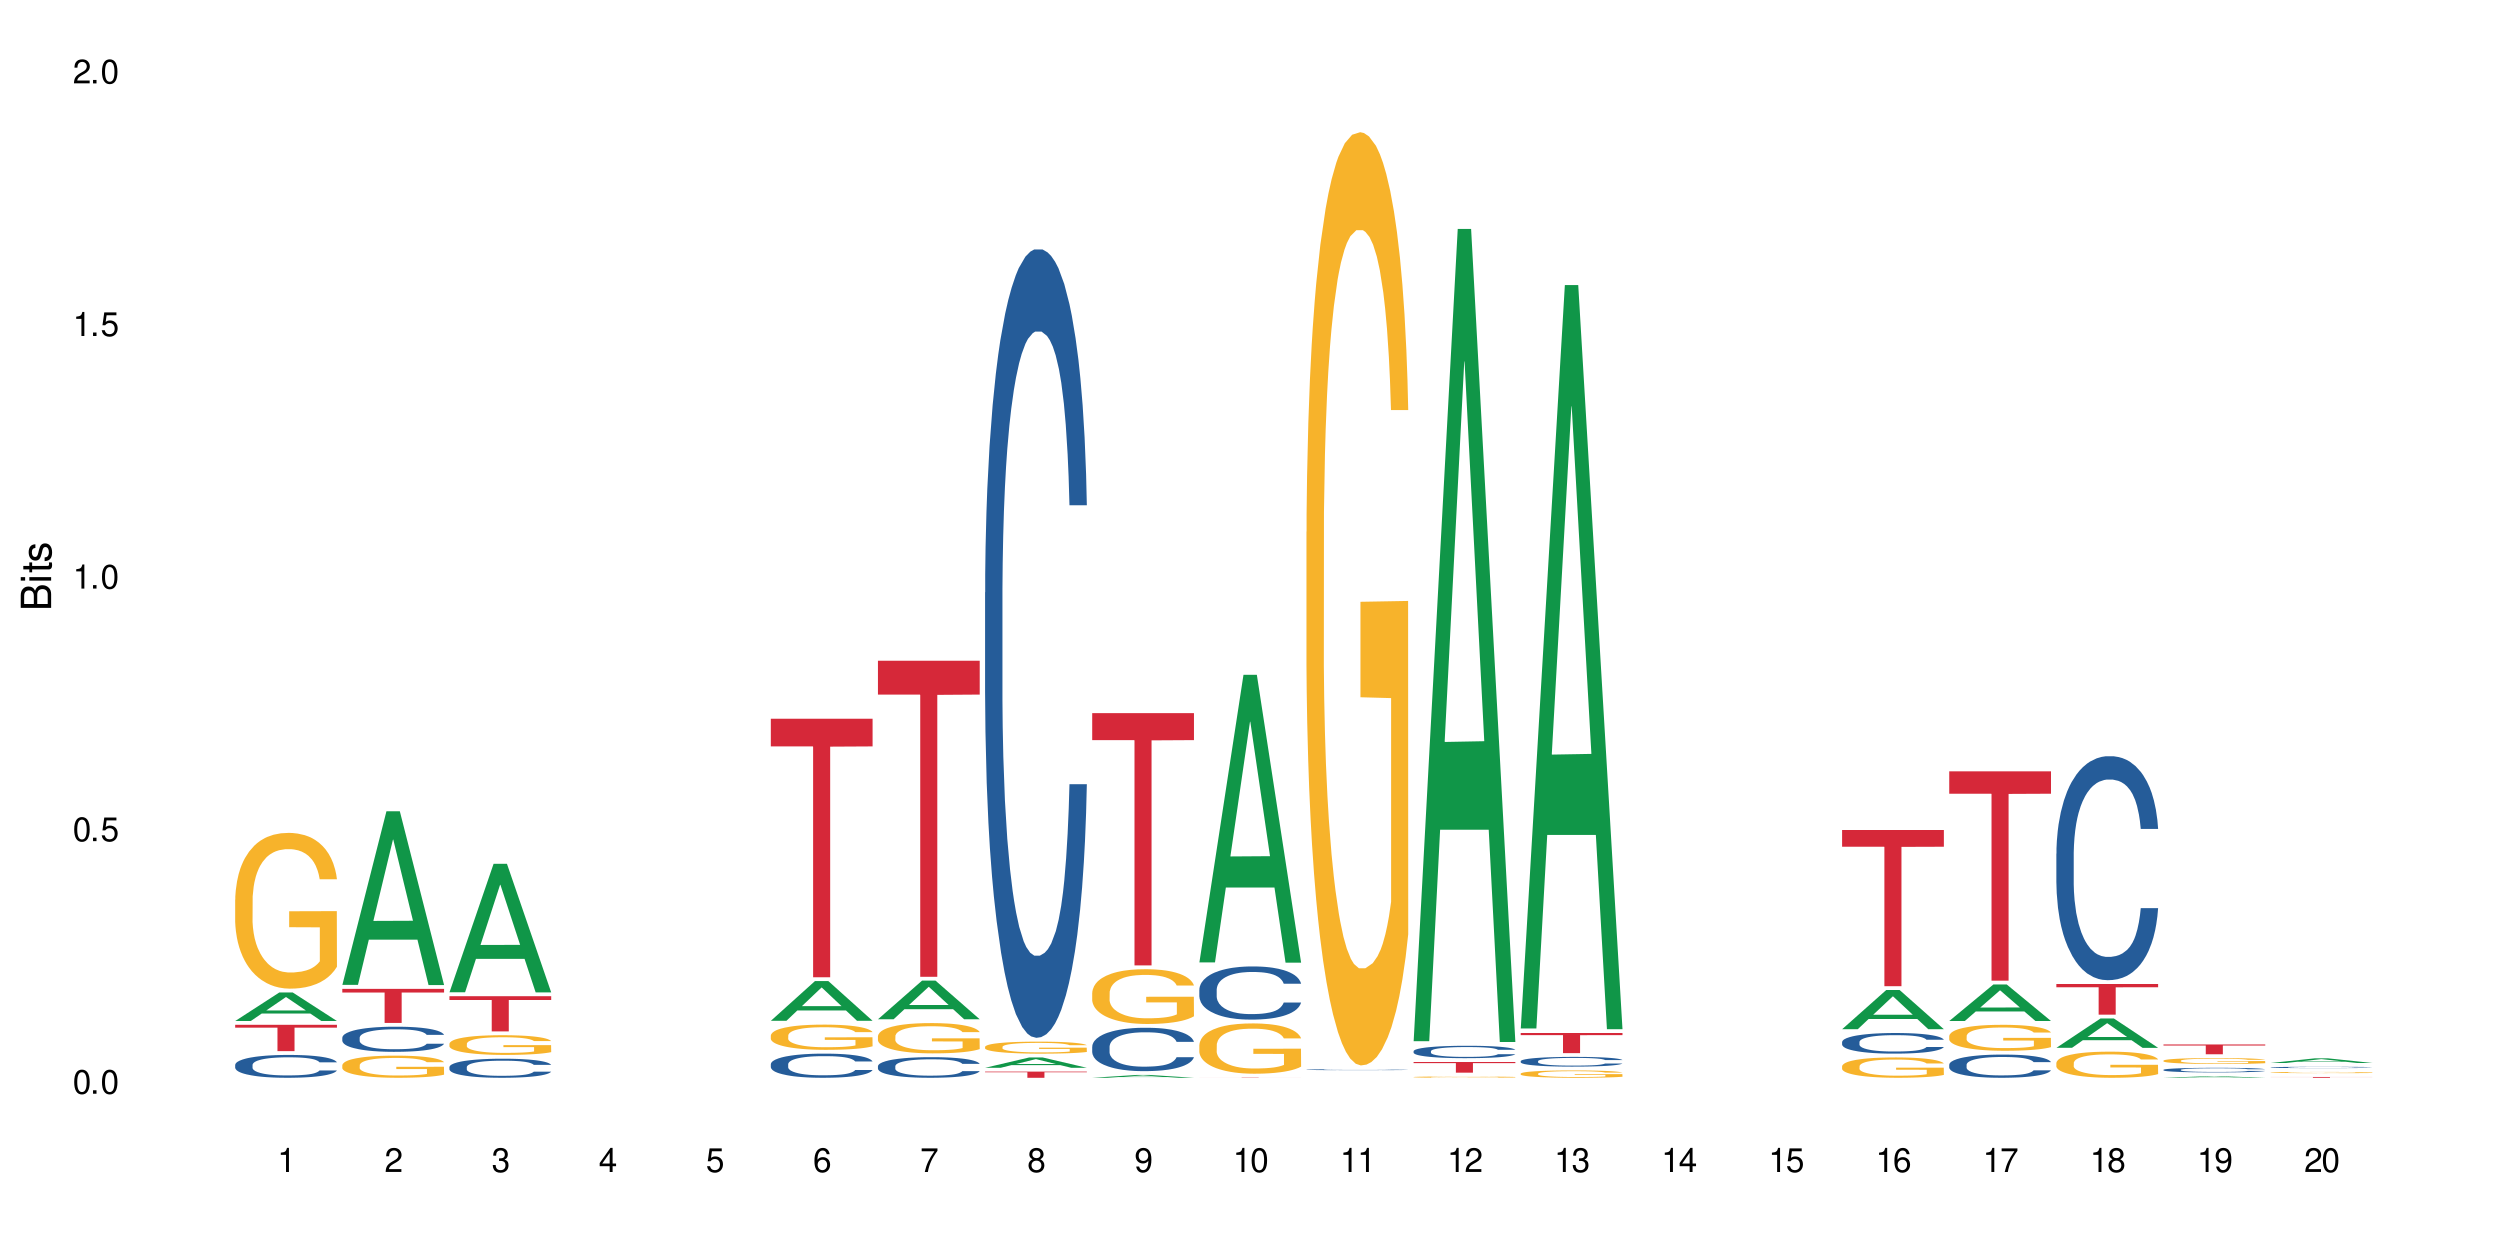 <?xml version="1.0" encoding="UTF-8"?>
<svg xmlns="http://www.w3.org/2000/svg" xmlns:xlink="http://www.w3.org/1999/xlink" width="720" height="360" viewBox="0 0 720 360">
<defs>
<g>
<g id="glyph-0-0">
</g>
<g id="glyph-0-1">
<path d="M 2.641 -6.938 C 2 -6.938 1.422 -6.656 1.078 -6.172 C 0.641 -5.562 0.406 -4.641 0.406 -3.359 C 0.406 -1.016 1.188 0.219 2.641 0.219 C 4.078 0.219 4.859 -1.016 4.859 -3.297 C 4.859 -4.641 4.656 -5.547 4.203 -6.172 C 3.844 -6.656 3.281 -6.938 2.641 -6.938 Z M 2.641 -6.188 C 3.547 -6.188 4 -5.25 4 -3.375 C 4 -1.406 3.562 -0.484 2.625 -0.484 C 1.734 -0.484 1.281 -1.438 1.281 -3.344 C 1.281 -5.25 1.734 -6.188 2.641 -6.188 Z M 2.641 -6.188 "/>
</g>
<g id="glyph-0-2">
<path d="M 1.828 -1 L 0.828 -1 L 0.828 0 L 1.828 0 Z M 1.828 -1 "/>
</g>
<g id="glyph-0-3">
<path d="M 4.562 -6.797 L 1.062 -6.797 L 0.547 -3.094 L 1.328 -3.094 C 1.719 -3.562 2.047 -3.734 2.578 -3.734 C 3.484 -3.734 4.062 -3.109 4.062 -2.094 C 4.062 -1.125 3.484 -0.531 2.578 -0.531 C 1.828 -0.531 1.375 -0.906 1.188 -1.672 L 0.328 -1.672 C 0.453 -1.109 0.547 -0.844 0.75 -0.594 C 1.125 -0.078 1.828 0.219 2.594 0.219 C 3.969 0.219 4.922 -0.781 4.922 -2.219 C 4.922 -3.562 4.031 -4.484 2.719 -4.484 C 2.25 -4.484 1.859 -4.359 1.469 -4.062 L 1.734 -5.969 L 4.562 -5.969 Z M 4.562 -6.797 "/>
</g>
<g id="glyph-0-4">
<path d="M 2.484 -4.938 L 2.484 0 L 3.328 0 L 3.328 -6.938 L 2.766 -6.938 C 2.469 -5.875 2.281 -5.734 0.984 -5.562 L 0.984 -4.938 Z M 2.484 -4.938 "/>
</g>
<g id="glyph-0-5">
<path d="M 4.859 -0.828 L 1.281 -0.828 C 1.359 -1.406 1.672 -1.781 2.5 -2.281 L 3.469 -2.828 C 4.406 -3.344 4.906 -4.062 4.906 -4.906 C 4.906 -5.484 4.672 -6.031 4.266 -6.406 C 3.859 -6.766 3.375 -6.938 2.719 -6.938 C 1.859 -6.938 1.219 -6.625 0.844 -6.031 C 0.609 -5.672 0.5 -5.234 0.484 -4.531 L 1.328 -4.531 C 1.359 -5.016 1.406 -5.281 1.531 -5.516 C 1.75 -5.938 2.188 -6.203 2.703 -6.203 C 3.469 -6.203 4.031 -5.641 4.031 -4.891 C 4.031 -4.344 3.719 -3.859 3.125 -3.516 L 2.234 -3 C 0.812 -2.172 0.406 -1.531 0.328 -0.016 L 4.859 -0.016 Z M 4.859 -0.828 "/>
</g>
<g id="glyph-0-6">
<path d="M 2.125 -3.188 L 2.578 -3.188 C 3.5 -3.188 3.984 -2.766 3.984 -1.922 C 3.984 -1.062 3.469 -0.531 2.594 -0.531 C 1.656 -0.531 1.203 -1 1.156 -2.016 L 0.312 -2.016 C 0.344 -1.453 0.438 -1.094 0.609 -0.781 C 0.953 -0.109 1.625 0.219 2.547 0.219 C 3.953 0.219 4.859 -0.625 4.859 -1.938 C 4.859 -2.828 4.516 -3.297 3.703 -3.594 C 4.344 -3.844 4.656 -4.328 4.656 -5.031 C 4.656 -6.219 3.875 -6.938 2.578 -6.938 C 1.203 -6.938 0.484 -6.172 0.453 -4.703 L 1.297 -4.703 C 1.312 -5.125 1.344 -5.359 1.453 -5.578 C 1.641 -5.969 2.062 -6.203 2.594 -6.203 C 3.344 -6.203 3.797 -5.75 3.797 -5 C 3.797 -4.516 3.609 -4.219 3.25 -4.047 C 3.016 -3.953 2.703 -3.922 2.125 -3.906 Z M 2.125 -3.188 "/>
</g>
<g id="glyph-0-7">
<path d="M 3.141 -1.672 L 3.141 0 L 3.984 0 L 3.984 -1.672 L 4.984 -1.672 L 4.984 -2.438 L 3.984 -2.438 L 3.984 -6.938 L 3.359 -6.938 L 0.266 -2.578 L 0.266 -1.672 Z M 3.141 -2.438 L 1 -2.438 L 3.141 -5.5 Z M 3.141 -2.438 "/>
</g>
<g id="glyph-0-8">
<path d="M 4.781 -5.125 C 4.609 -6.266 3.891 -6.938 2.844 -6.938 C 2.094 -6.938 1.422 -6.578 1.031 -5.953 C 0.594 -5.266 0.406 -4.422 0.406 -3.172 C 0.406 -2 0.578 -1.25 0.984 -0.641 C 1.359 -0.078 1.953 0.219 2.703 0.219 C 3.984 0.219 4.922 -0.75 4.922 -2.094 C 4.922 -3.375 4.062 -4.281 2.844 -4.281 C 2.172 -4.281 1.641 -4.031 1.281 -3.516 C 1.281 -5.234 1.828 -6.188 2.797 -6.188 C 3.391 -6.188 3.797 -5.797 3.938 -5.125 Z M 2.734 -3.531 C 3.547 -3.531 4.062 -2.953 4.062 -2.031 C 4.062 -1.156 3.484 -0.531 2.703 -0.531 C 1.922 -0.531 1.328 -1.188 1.328 -2.078 C 1.328 -2.938 1.906 -3.531 2.734 -3.531 Z M 2.734 -3.531 "/>
</g>
<g id="glyph-0-9">
<path d="M 4.984 -6.797 L 0.438 -6.797 L 0.438 -5.969 L 4.109 -5.969 C 2.5 -3.656 1.828 -2.234 1.328 0 L 2.219 0 C 2.594 -2.172 3.453 -4.047 4.984 -6.094 Z M 4.984 -6.797 "/>
</g>
<g id="glyph-0-10">
<path d="M 3.75 -3.656 C 4.469 -4.094 4.688 -4.438 4.688 -5.078 C 4.688 -6.172 3.844 -6.938 2.641 -6.938 C 1.438 -6.938 0.594 -6.172 0.594 -5.094 C 0.594 -4.438 0.812 -4.094 1.516 -3.656 C 0.734 -3.266 0.359 -2.703 0.359 -1.922 C 0.359 -0.656 1.281 0.219 2.641 0.219 C 3.984 0.219 4.922 -0.656 4.922 -1.922 C 4.922 -2.703 4.531 -3.266 3.75 -3.656 Z M 2.641 -6.188 C 3.359 -6.188 3.812 -5.75 3.812 -5.062 C 3.812 -4.406 3.344 -3.984 2.641 -3.984 C 1.922 -3.984 1.453 -4.406 1.453 -5.078 C 1.453 -5.75 1.922 -6.188 2.641 -6.188 Z M 2.641 -3.266 C 3.484 -3.266 4.062 -2.719 4.062 -1.906 C 4.062 -1.078 3.484 -0.531 2.625 -0.531 C 1.797 -0.531 1.219 -1.094 1.219 -1.906 C 1.219 -2.719 1.781 -3.266 2.641 -3.266 Z M 2.641 -3.266 "/>
</g>
<g id="glyph-0-11">
<path d="M 0.516 -1.578 C 0.672 -0.453 1.406 0.219 2.438 0.219 C 3.188 0.219 3.859 -0.141 4.266 -0.766 C 4.688 -1.453 4.891 -2.297 4.891 -3.547 C 4.891 -4.719 4.703 -5.453 4.312 -6.078 C 3.938 -6.641 3.344 -6.938 2.594 -6.938 C 1.297 -6.938 0.359 -5.969 0.359 -4.625 C 0.359 -3.344 1.234 -2.453 2.453 -2.453 C 3.094 -2.453 3.578 -2.672 4.016 -3.203 C 4 -1.484 3.469 -0.531 2.5 -0.531 C 1.906 -0.531 1.484 -0.906 1.359 -1.578 Z M 2.578 -6.203 C 3.375 -6.203 3.969 -5.531 3.969 -4.641 C 3.969 -3.797 3.391 -3.188 2.547 -3.188 C 1.734 -3.188 1.234 -3.766 1.234 -4.688 C 1.234 -5.562 1.797 -6.203 2.578 -6.203 Z M 2.578 -6.203 "/>
</g>
<g id="glyph-1-0">
</g>
<g id="glyph-1-1">
<path d="M 0 -0.953 L 0 -4.891 C 0 -5.719 -0.234 -6.344 -0.734 -6.797 C -1.188 -7.234 -1.812 -7.469 -2.5 -7.469 C -3.547 -7.469 -4.188 -7 -4.625 -5.875 C -4.984 -6.688 -5.625 -7.094 -6.531 -7.094 C -7.172 -7.094 -7.734 -6.859 -8.141 -6.391 C -8.562 -5.922 -8.75 -5.344 -8.75 -4.5 L -8.75 -0.953 Z M -4.984 -2.062 L -7.766 -2.062 L -7.766 -4.219 C -7.766 -4.844 -7.688 -5.203 -7.453 -5.5 C -7.219 -5.812 -6.859 -5.969 -6.375 -5.969 C -5.891 -5.969 -5.531 -5.812 -5.297 -5.5 C -5.062 -5.203 -4.984 -4.844 -4.984 -4.219 Z M -0.984 -2.062 L -4 -2.062 L -4 -4.781 C -4 -5.766 -3.438 -6.359 -2.484 -6.359 C -1.547 -6.359 -0.984 -5.766 -0.984 -4.781 Z M -0.984 -2.062 "/>
</g>
<g id="glyph-1-2">
<path d="M -6.281 -1.797 L -6.281 -0.797 L 0 -0.797 L 0 -1.797 Z M -8.75 -1.797 L -8.75 -0.797 L -7.484 -0.797 L -7.484 -1.797 Z M -8.75 -1.797 "/>
</g>
<g id="glyph-1-3">
<path d="M -6.281 -3.047 L -6.281 -2.016 L -8.016 -2.016 L -8.016 -1.016 L -6.281 -1.016 L -6.281 -0.172 L -5.469 -0.172 L -5.469 -1.016 L -0.719 -1.016 C -0.078 -1.016 0.281 -1.453 0.281 -2.234 C 0.281 -2.5 0.25 -2.719 0.188 -3.047 L -0.641 -3.047 C -0.609 -2.906 -0.594 -2.766 -0.594 -2.562 C -0.594 -2.141 -0.719 -2.016 -1.156 -2.016 L -5.469 -2.016 L -5.469 -3.047 Z M -6.281 -3.047 "/>
</g>
<g id="glyph-1-4">
<path d="M -4.531 -5.25 C -5.766 -5.25 -6.469 -4.422 -6.469 -2.969 C -6.469 -1.516 -5.719 -0.562 -4.547 -0.562 C -3.562 -0.562 -3.094 -1.062 -2.734 -2.562 L -2.516 -3.484 C -2.344 -4.188 -2.094 -4.469 -1.641 -4.469 C -1.047 -4.469 -0.641 -3.875 -0.641 -3 C -0.641 -2.453 -0.797 -2 -1.062 -1.75 C -1.25 -1.594 -1.422 -1.531 -1.875 -1.469 L -1.875 -0.406 C -0.422 -0.453 0.281 -1.266 0.281 -2.922 C 0.281 -4.5 -0.5 -5.516 -1.719 -5.516 C -2.656 -5.516 -3.172 -4.984 -3.469 -3.734 L -3.703 -2.766 C -3.891 -1.953 -4.156 -1.609 -4.594 -1.609 C -5.188 -1.609 -5.547 -2.125 -5.547 -2.938 C -5.547 -3.75 -5.203 -4.172 -4.531 -4.203 Z M -4.531 -5.25 "/>
</g>
</g>
</defs>
<rect x="-72" y="-36" width="864" height="432" fill="rgb(100%, 100%, 100%)" fill-opacity="1"/>
<path fill-rule="nonzero" fill="rgb(6.275%, 58.824%, 28.235%)" fill-opacity="1" d="M 67.73 294.047 L 67.762 294.039 L 80.445 285.828 L 84.297 285.828 L 97.043 294.055 L 92.562 294.055 L 89.371 291.906 L 75.371 291.906 L 72.238 294.047 L 67.73 294.047 L 76.719 291.02 L 88.086 291.012 L 82.418 287.172 L 82.355 287.164 L 82.293 287.188 L 76.688 291.012 L 76.719 291.02 Z M 67.73 294.047 "/>
<path fill-rule="nonzero" fill="rgb(14.51%, 36.078%, 60%)" fill-opacity="1" d="M 67.73 306.688 L 67.766 306.68 L 67.766 306.535 L 67.875 306.309 L 68.125 306.02 L 68.375 305.82 L 69.02 305.465 L 69.91 305.125 L 70.84 304.859 L 71.52 304.703 L 72.129 304.582 L 73.523 304.359 L 74.414 304.246 L 75.379 304.145 L 76.559 304.039 L 77.418 303.98 L 79.348 303.883 L 80.777 303.844 L 81.887 303.824 L 84.281 303.824 L 85.711 303.848 L 86.746 303.879 L 87.891 303.926 L 88.855 303.98 L 90.535 304.113 L 92.035 304.281 L 92.715 304.379 L 93.789 304.562 L 94.609 304.746 L 95.184 304.902 L 95.824 305.125 L 96.398 305.395 L 96.828 305.699 L 97.043 305.961 L 92.035 305.961 L 91.785 305.719 L 91.5 305.531 L 90.965 305.285 L 90.43 305.109 L 89.68 304.938 L 89 304.824 L 88.07 304.707 L 87.246 304.637 L 86.391 304.582 L 85.566 304.547 L 83.996 304.512 L 82.172 304.512 L 81.492 304.523 L 80.098 304.57 L 79.348 304.613 L 78.277 304.695 L 77.523 304.773 L 76.633 304.895 L 76.023 304.996 L 75.273 305.152 L 74.738 305.293 L 74.129 305.488 L 73.773 305.641 L 73.449 305.809 L 73.164 306.008 L 72.949 306.219 L 72.805 306.441 L 72.734 306.656 L 72.734 307.59 L 72.805 307.805 L 72.984 308.059 L 73.449 308.426 L 74.129 308.742 L 74.914 308.996 L 75.668 309.176 L 76.094 309.262 L 76.668 309.355 L 77.562 309.477 L 78.848 309.598 L 79.598 309.645 L 80.742 309.691 L 81.922 309.719 L 83.496 309.719 L 84.887 309.691 L 85.816 309.664 L 86.781 309.613 L 88.105 309.512 L 88.926 309.418 L 89.641 309.301 L 90.18 309.188 L 90.535 309.09 L 91.07 308.906 L 91.5 308.699 L 91.824 308.492 L 92.035 308.285 L 97.043 308.285 L 96.828 308.527 L 96.504 308.762 L 96.184 308.934 L 95.684 309.145 L 95.109 309.332 L 94.289 309.543 L 93.609 309.68 L 92.715 309.832 L 91.895 309.945 L 91 310.047 L 89.68 310.168 L 88.82 310.227 L 87.891 310.281 L 86.781 310.332 L 85.387 310.371 L 83.887 310.398 L 82.492 310.402 L 80.992 310.391 L 79.883 310.367 L 78.418 310.312 L 76.594 310.203 L 75.273 310.09 L 74.238 309.977 L 73.344 309.855 L 72.344 309.691 L 71.055 309.43 L 70.27 309.223 L 69.734 309.055 L 69.125 308.82 L 68.695 308.609 L 68.195 308.273 L 67.84 307.848 L 67.73 307.516 Z M 67.73 306.688 "/>
<path fill-rule="nonzero" fill="rgb(96.863%, 70.196%, 16.863%)" fill-opacity="1" d="M 67.73 259.086 L 67.766 259.043 L 67.766 258.223 L 67.91 256.379 L 68.266 253.84 L 68.73 251.75 L 69.23 250.109 L 69.555 249.25 L 70.09 248.023 L 70.555 247.121 L 71.734 245.277 L 73.234 243.555 L 74.059 242.816 L 74.988 242.121 L 76.309 241.344 L 76.918 241.055 L 78.777 240.402 L 80.887 239.992 L 83.207 239.867 L 84.281 239.91 L 85.746 240.074 L 87.746 240.523 L 88.891 240.934 L 89.785 241.344 L 90.715 241.875 L 91.859 242.695 L 92.93 243.68 L 93.789 244.66 L 94.645 245.891 L 95.359 247.203 L 95.969 248.637 L 96.504 250.355 L 96.828 251.793 L 97.043 253.227 L 92.074 253.227 L 91.785 251.793 L 91.465 250.684 L 90.93 249.332 L 90.395 248.348 L 89.855 247.57 L 88.855 246.504 L 87.996 245.852 L 86.926 245.277 L 85.891 244.906 L 84.711 244.66 L 83.996 244.578 L 82.102 244.578 L 80.383 244.867 L 79.383 245.195 L 78.668 245.523 L 77.668 246.137 L 77.059 246.629 L 76.703 246.957 L 75.629 248.227 L 74.914 249.375 L 74.523 250.152 L 74.023 251.383 L 73.664 252.488 L 73.27 254.125 L 73.059 255.355 L 72.77 258.141 L 72.734 265.516 L 72.844 267.074 L 73.059 268.754 L 73.344 270.23 L 73.773 271.785 L 74.199 272.973 L 74.953 274.574 L 75.594 275.637 L 76.094 276.336 L 77.059 277.441 L 77.453 277.809 L 78.383 278.547 L 79.348 279.121 L 80.527 279.613 L 81.422 279.859 L 82.852 280.062 L 84.672 280.062 L 86.82 279.816 L 88.176 279.488 L 89.105 279.16 L 89.715 278.875 L 90.465 278.426 L 91 278.016 L 91.5 277.562 L 92.109 276.867 L 92.109 267.074 L 83.281 267.035 L 83.281 262.445 L 97.004 262.402 L 97.043 278.426 L 96.289 279.531 L 95.359 280.594 L 94.469 281.414 L 93.539 282.113 L 92.215 282.891 L 91.145 283.383 L 89.5 283.957 L 87.996 284.324 L 86.426 284.57 L 85.031 284.691 L 83.387 284.734 L 81.922 284.652 L 80.348 284.406 L 79.098 284.078 L 77.953 283.668 L 76.809 283.137 L 75.379 282.277 L 74.449 281.578 L 73.484 280.719 L 72.52 279.695 L 71.664 278.586 L 71.09 277.727 L 70.52 276.742 L 69.91 275.516 L 69.34 274.121 L 68.91 272.852 L 68.516 271.418 L 68.23 270.066 L 67.945 268.223 L 67.801 266.746 L 67.73 265.477 Z M 67.73 259.086 "/>
<path fill-rule="nonzero" fill="rgb(83.922%, 15.686%, 22.353%)" fill-opacity="1" d="M 67.73 295.148 L 97.043 295.148 L 97.043 295.961 L 84.824 295.969 L 84.824 302.73 L 79.91 302.73 L 79.91 295.973 L 79.84 295.961 L 67.73 295.961 Z M 67.73 295.148 "/>
<path fill-rule="nonzero" fill="rgb(6.275%, 58.824%, 28.235%)" fill-opacity="1" d="M 98.582 283.648 L 98.613 283.602 L 111.297 233.637 L 115.148 233.637 L 127.895 283.695 L 123.418 283.695 L 120.223 270.629 L 106.223 270.629 L 103.094 283.648 L 98.582 283.648 L 107.57 265.223 L 118.938 265.176 L 113.27 241.816 L 113.207 241.77 L 113.145 241.91 L 107.539 265.176 L 107.57 265.223 Z M 98.582 283.648 "/>
<path fill-rule="nonzero" fill="rgb(14.51%, 36.078%, 60%)" fill-opacity="1" d="M 98.582 298.84 L 98.621 298.832 L 98.621 298.676 L 98.727 298.422 L 98.977 298.105 L 99.227 297.887 L 99.871 297.496 L 100.766 297.121 L 101.695 296.828 L 102.371 296.656 L 102.98 296.523 L 104.375 296.281 L 105.27 296.152 L 106.234 296.043 L 107.414 295.93 L 108.27 295.863 L 110.199 295.758 L 111.629 295.711 L 112.738 295.691 L 115.133 295.691 L 116.562 295.719 L 117.602 295.75 L 118.742 295.805 L 119.707 295.863 L 121.391 296.008 L 122.891 296.195 L 123.57 296.301 L 124.641 296.504 L 125.465 296.703 L 126.035 296.875 L 126.68 297.121 L 127.25 297.418 L 127.68 297.754 L 127.895 298.039 L 122.891 298.039 L 122.641 297.773 L 122.355 297.57 L 121.816 297.297 L 121.281 297.105 L 120.531 296.914 L 119.852 296.789 L 118.922 296.664 L 118.102 296.586 L 117.242 296.523 L 116.422 296.484 L 114.848 296.445 L 113.023 296.445 L 112.344 296.457 L 110.953 296.512 L 110.199 296.559 L 109.129 296.648 L 108.379 296.734 L 107.484 296.867 L 106.875 296.98 L 106.125 297.152 L 105.59 297.305 L 104.98 297.523 L 104.625 297.688 L 104.305 297.875 L 104.016 298.094 L 103.801 298.324 L 103.66 298.57 L 103.59 298.809 L 103.59 299.832 L 103.66 300.07 L 103.84 300.348 L 104.305 300.75 L 104.98 301.102 L 105.77 301.379 L 106.52 301.578 L 106.949 301.672 L 107.52 301.777 L 108.414 301.91 L 109.699 302.043 L 110.449 302.094 L 111.594 302.148 L 112.773 302.176 L 114.348 302.176 L 115.742 302.148 L 116.672 302.113 L 117.637 302.062 L 118.957 301.949 L 119.781 301.844 L 120.496 301.719 L 121.031 301.594 L 121.391 301.484 L 121.926 301.281 L 122.355 301.055 L 122.676 300.824 L 122.891 300.602 L 127.895 300.602 L 127.68 300.863 L 127.359 301.121 L 127.035 301.312 L 126.535 301.547 L 125.965 301.75 L 125.141 301.98 L 124.461 302.133 L 123.57 302.301 L 122.746 302.426 L 121.852 302.539 L 120.531 302.672 L 119.672 302.738 L 118.742 302.797 L 117.637 302.848 L 116.242 302.895 L 114.742 302.922 L 113.348 302.93 L 111.844 302.914 L 110.738 302.887 L 109.27 302.828 L 107.449 302.711 L 106.125 302.586 L 105.09 302.457 L 104.195 302.328 L 103.195 302.148 L 101.906 301.855 L 101.121 301.633 L 100.586 301.445 L 99.977 301.188 L 99.551 300.957 L 99.047 300.586 L 98.691 300.117 L 98.582 299.754 Z M 98.582 298.84 "/>
<path fill-rule="nonzero" fill="rgb(96.863%, 70.196%, 16.863%)" fill-opacity="1" d="M 98.582 306.754 L 98.621 306.75 L 98.621 306.633 L 98.762 306.371 L 99.121 306.008 L 99.586 305.711 L 100.086 305.48 L 100.406 305.355 L 100.941 305.18 L 101.406 305.055 L 102.586 304.793 L 104.09 304.547 L 104.91 304.441 L 105.84 304.344 L 107.164 304.23 L 107.77 304.191 L 109.629 304.098 L 111.738 304.039 L 114.062 304.023 L 115.133 304.027 L 116.598 304.051 L 118.602 304.113 L 119.746 304.172 L 120.637 304.23 L 121.566 304.309 L 122.711 304.426 L 123.785 304.562 L 124.641 304.703 L 125.5 304.879 L 126.215 305.066 L 126.82 305.27 L 127.359 305.512 L 127.68 305.719 L 127.895 305.922 L 122.926 305.922 L 122.641 305.719 L 122.316 305.559 L 121.781 305.367 L 121.246 305.227 L 120.711 305.117 L 119.707 304.965 L 118.852 304.871 L 117.777 304.793 L 116.742 304.738 L 115.562 304.703 L 114.848 304.691 L 112.953 304.691 L 111.238 304.734 L 110.238 304.781 L 109.523 304.824 L 108.52 304.914 L 107.914 304.984 L 107.555 305.031 L 106.484 305.211 L 105.77 305.375 L 105.375 305.484 L 104.875 305.66 L 104.516 305.816 L 104.125 306.051 L 103.91 306.223 L 103.625 306.621 L 103.59 307.668 L 103.695 307.891 L 103.91 308.129 L 104.195 308.34 L 104.625 308.562 L 105.055 308.73 L 105.805 308.957 L 106.449 309.109 L 106.949 309.207 L 107.914 309.367 L 108.305 309.418 L 109.234 309.523 L 110.199 309.605 L 111.379 309.676 L 112.273 309.711 L 113.703 309.738 L 115.527 309.738 L 117.672 309.703 L 119.031 309.656 L 119.957 309.609 L 120.566 309.57 L 121.316 309.504 L 121.852 309.445 L 122.355 309.383 L 122.961 309.285 L 122.961 307.891 L 114.133 307.887 L 114.133 307.234 L 127.859 307.227 L 127.895 309.504 L 127.145 309.664 L 126.215 309.812 L 125.32 309.93 L 124.391 310.031 L 123.07 310.141 L 121.996 310.211 L 120.352 310.293 L 118.852 310.344 L 117.277 310.379 L 115.883 310.398 L 114.238 310.402 L 112.773 310.391 L 111.203 310.355 L 109.949 310.309 L 108.809 310.25 L 107.664 310.176 L 106.234 310.055 L 105.305 309.953 L 104.34 309.832 L 103.375 309.688 L 102.516 309.527 L 101.945 309.406 L 101.371 309.266 L 100.766 309.09 L 100.191 308.895 L 99.762 308.711 L 99.371 308.508 L 99.086 308.316 L 98.797 308.055 L 98.656 307.844 L 98.582 307.664 Z M 98.582 306.754 "/>
<path fill-rule="nonzero" fill="rgb(83.922%, 15.686%, 22.353%)" fill-opacity="1" d="M 98.582 284.789 L 127.895 284.789 L 127.895 285.84 L 115.68 285.852 L 115.68 294.598 L 110.766 294.598 L 110.766 285.859 L 110.691 285.84 L 98.582 285.84 Z M 98.582 284.789 "/>
<path fill-rule="nonzero" fill="rgb(6.275%, 58.824%, 28.235%)" fill-opacity="1" d="M 129.438 285.781 L 129.469 285.75 L 142.152 248.781 L 146.004 248.781 L 158.746 285.816 L 154.27 285.816 L 151.074 276.148 L 137.078 276.148 L 133.945 285.781 L 129.438 285.781 L 138.426 272.152 L 149.793 272.117 L 144.125 254.832 L 144.062 254.797 L 143.996 254.902 L 138.395 272.117 L 138.426 272.152 Z M 129.438 285.781 "/>
<path fill-rule="nonzero" fill="rgb(14.51%, 36.078%, 60%)" fill-opacity="1" d="M 129.438 307.301 L 129.473 307.297 L 129.473 307.176 L 129.578 306.984 L 129.828 306.742 L 130.082 306.578 L 130.723 306.281 L 131.617 305.996 L 132.547 305.773 L 133.227 305.645 L 133.832 305.543 L 135.227 305.359 L 136.121 305.262 L 137.086 305.176 L 138.266 305.094 L 139.125 305.043 L 141.055 304.961 L 142.484 304.926 L 143.59 304.91 L 145.988 304.91 L 147.418 304.93 L 148.453 304.957 L 149.598 304.996 L 150.562 305.043 L 152.242 305.152 L 153.742 305.293 L 154.422 305.371 L 155.496 305.527 L 156.316 305.68 L 156.887 305.809 L 157.531 305.996 L 158.105 306.223 L 158.531 306.477 L 158.746 306.691 L 153.742 306.691 L 153.492 306.492 L 153.207 306.336 L 152.672 306.133 L 152.133 305.984 L 151.383 305.84 L 150.703 305.746 L 149.773 305.648 L 148.953 305.59 L 148.094 305.543 L 147.273 305.512 L 145.699 305.484 L 143.879 305.484 L 143.199 305.492 L 141.805 305.535 L 141.055 305.57 L 139.98 305.641 L 139.23 305.703 L 138.336 305.805 L 137.73 305.891 L 136.98 306.02 L 136.441 306.137 L 135.836 306.301 L 135.477 306.426 L 135.156 306.566 L 134.871 306.734 L 134.656 306.91 L 134.512 307.094 L 134.441 307.273 L 134.441 308.055 L 134.512 308.234 L 134.691 308.445 L 135.156 308.75 L 135.836 309.016 L 136.621 309.227 L 137.371 309.379 L 137.801 309.449 L 138.371 309.527 L 139.266 309.629 L 140.555 309.73 L 141.305 309.77 L 142.449 309.809 L 143.629 309.832 L 145.199 309.832 L 146.594 309.809 L 147.523 309.785 L 148.488 309.746 L 149.812 309.66 L 150.633 309.578 L 151.348 309.484 L 151.883 309.387 L 152.242 309.309 L 152.777 309.152 L 153.207 308.98 L 153.527 308.805 L 153.742 308.637 L 158.746 308.637 L 158.531 308.836 L 158.211 309.031 L 157.891 309.18 L 157.391 309.352 L 156.816 309.508 L 155.996 309.684 L 155.316 309.801 L 154.422 309.926 L 153.602 310.02 L 152.707 310.105 L 151.383 310.207 L 150.527 310.258 L 149.598 310.301 L 148.488 310.344 L 147.094 310.379 L 145.594 310.398 L 144.199 310.402 L 142.699 310.391 L 141.59 310.371 L 140.125 310.328 L 138.301 310.238 L 136.98 310.141 L 135.941 310.047 L 135.047 309.945 L 134.047 309.809 L 132.762 309.59 L 131.977 309.418 L 131.438 309.277 L 130.832 309.082 L 130.402 308.906 L 129.902 308.625 L 129.543 308.27 L 129.438 307.992 Z M 129.438 307.301 "/>
<path fill-rule="nonzero" fill="rgb(96.863%, 70.196%, 16.863%)" fill-opacity="1" d="M 129.438 300.57 L 129.473 300.566 L 129.473 300.461 L 129.617 300.227 L 129.973 299.906 L 130.438 299.641 L 130.938 299.434 L 131.258 299.324 L 131.797 299.172 L 132.262 299.055 L 133.441 298.824 L 134.941 298.605 L 135.762 298.512 L 136.691 298.422 L 138.016 298.324 L 138.625 298.289 L 140.48 298.207 L 142.59 298.152 L 144.914 298.137 L 145.988 298.145 L 147.453 298.164 L 149.453 298.223 L 150.598 298.273 L 151.492 298.324 L 152.422 298.391 L 153.562 298.496 L 154.637 298.621 L 155.496 298.746 L 156.352 298.898 L 157.066 299.066 L 157.676 299.246 L 158.211 299.465 L 158.531 299.648 L 158.746 299.828 L 153.777 299.828 L 153.492 299.648 L 153.172 299.508 L 152.637 299.336 L 152.098 299.211 L 151.562 299.113 L 150.562 298.977 L 149.703 298.895 L 148.633 298.824 L 147.594 298.777 L 146.414 298.746 L 145.699 298.734 L 143.805 298.734 L 142.09 298.77 L 141.09 298.812 L 140.375 298.855 L 139.375 298.93 L 138.766 298.992 L 138.41 299.035 L 137.336 299.195 L 136.621 299.34 L 136.227 299.441 L 135.727 299.594 L 135.371 299.734 L 134.977 299.941 L 134.762 300.098 L 134.477 300.449 L 134.441 301.387 L 134.547 301.582 L 134.762 301.793 L 135.047 301.98 L 135.477 302.18 L 135.906 302.328 L 136.656 302.531 L 137.301 302.664 L 137.801 302.754 L 138.766 302.895 L 139.16 302.941 L 140.09 303.035 L 141.055 303.105 L 142.234 303.168 L 143.125 303.199 L 144.555 303.227 L 146.379 303.227 L 148.523 303.195 L 149.883 303.152 L 150.812 303.113 L 151.418 303.074 L 152.172 303.02 L 152.707 302.965 L 153.207 302.91 L 153.812 302.82 L 153.812 301.582 L 144.984 301.578 L 144.984 300.996 L 158.711 300.992 L 158.746 303.02 L 157.996 303.16 L 157.066 303.293 L 156.172 303.398 L 155.242 303.484 L 153.922 303.586 L 152.848 303.645 L 151.203 303.719 L 149.703 303.766 L 148.133 303.797 L 146.738 303.812 L 145.094 303.816 L 143.629 303.809 L 142.055 303.777 L 140.805 303.734 L 139.66 303.684 L 138.516 303.613 L 137.086 303.508 L 136.156 303.418 L 135.191 303.309 L 134.227 303.18 L 133.367 303.039 L 132.797 302.93 L 132.227 302.805 L 131.617 302.648 L 131.047 302.473 L 130.617 302.312 L 130.223 302.133 L 129.938 301.961 L 129.652 301.727 L 129.508 301.539 L 129.438 301.379 Z M 129.438 300.57 "/>
<path fill-rule="nonzero" fill="rgb(83.922%, 15.686%, 22.353%)" fill-opacity="1" d="M 129.438 286.91 L 158.746 286.91 L 158.746 287.996 L 146.531 288.004 L 146.531 297.043 L 141.617 297.043 L 141.617 288.016 L 141.547 287.996 L 129.438 287.996 Z M 129.438 286.91 "/>
<path fill-rule="nonzero" fill="rgb(6.275%, 58.824%, 28.235%)" fill-opacity="1" d="M 221.996 293.984 L 222.027 293.977 L 234.711 282.551 L 238.562 282.551 L 251.305 293.996 L 246.828 293.996 L 243.633 291.008 L 229.637 291.008 L 226.504 293.984 L 221.996 293.984 L 230.984 289.773 L 242.352 289.762 L 236.684 284.422 L 236.621 284.41 L 236.559 284.441 L 230.953 289.762 L 230.984 289.773 Z M 221.996 293.984 "/>
<path fill-rule="nonzero" fill="rgb(14.51%, 36.078%, 60%)" fill-opacity="1" d="M 221.996 306.477 L 222.031 306.469 L 222.031 306.316 L 222.137 306.074 L 222.391 305.77 L 222.641 305.559 L 223.281 305.184 L 224.176 304.824 L 225.105 304.543 L 225.785 304.379 L 226.391 304.25 L 227.785 304.016 L 228.68 303.895 L 229.645 303.785 L 230.824 303.68 L 231.684 303.613 L 233.613 303.512 L 235.043 303.469 L 236.148 303.449 L 238.547 303.449 L 239.977 303.477 L 241.012 303.508 L 242.156 303.559 L 243.121 303.613 L 244.801 303.754 L 246.301 303.934 L 246.98 304.035 L 248.055 304.23 L 248.875 304.422 L 249.445 304.586 L 250.09 304.824 L 250.664 305.109 L 251.09 305.434 L 251.305 305.707 L 246.301 305.707 L 246.051 305.453 L 245.766 305.254 L 245.23 304.996 L 244.691 304.809 L 243.941 304.625 L 243.262 304.504 L 242.336 304.383 L 241.512 304.309 L 240.652 304.25 L 239.832 304.211 L 238.258 304.176 L 236.438 304.176 L 235.758 304.188 L 234.363 304.238 L 233.613 304.281 L 232.539 304.371 L 231.789 304.453 L 230.895 304.582 L 230.289 304.688 L 229.539 304.855 L 229 305 L 228.395 305.211 L 228.035 305.371 L 227.715 305.547 L 227.43 305.758 L 227.215 305.98 L 227.07 306.215 L 227 306.441 L 227 307.43 L 227.07 307.656 L 227.25 307.926 L 227.715 308.312 L 228.395 308.648 L 229.18 308.914 L 229.93 309.105 L 230.359 309.195 L 230.93 309.297 L 231.824 309.426 L 233.113 309.551 L 233.863 309.602 L 235.008 309.652 L 236.188 309.68 L 237.758 309.68 L 239.152 309.652 L 240.082 309.621 L 241.047 309.57 L 242.371 309.461 L 243.191 309.359 L 243.906 309.238 L 244.441 309.117 L 244.801 309.016 L 245.336 308.82 L 245.766 308.605 L 246.086 308.383 L 246.301 308.164 L 251.305 308.164 L 251.09 308.418 L 250.77 308.668 L 250.449 308.852 L 249.949 309.074 L 249.375 309.27 L 248.555 309.492 L 247.875 309.641 L 246.98 309.801 L 246.16 309.918 L 245.266 310.027 L 243.941 310.156 L 243.086 310.219 L 242.156 310.277 L 241.047 310.328 L 239.652 310.371 L 238.152 310.395 L 236.758 310.402 L 235.258 310.391 L 234.148 310.363 L 232.684 310.309 L 230.859 310.191 L 229.539 310.07 L 228.5 309.953 L 227.605 309.824 L 226.605 309.652 L 225.32 309.371 L 224.535 309.156 L 223.996 308.98 L 223.391 308.73 L 222.961 308.508 L 222.461 308.152 L 222.102 307.703 L 221.996 307.352 Z M 221.996 306.477 "/>
<path fill-rule="nonzero" fill="rgb(96.863%, 70.196%, 16.863%)" fill-opacity="1" d="M 221.996 298.203 L 222.031 298.195 L 222.031 298.062 L 222.176 297.766 L 222.531 297.352 L 222.996 297.016 L 223.496 296.75 L 223.82 296.609 L 224.355 296.41 L 224.82 296.266 L 226 295.965 L 227.5 295.688 L 228.32 295.566 L 229.25 295.453 L 230.574 295.328 L 231.184 295.281 L 233.039 295.176 L 235.148 295.109 L 237.473 295.09 L 238.547 295.098 L 240.012 295.121 L 242.012 295.195 L 243.156 295.262 L 244.051 295.328 L 244.98 295.414 L 246.121 295.547 L 247.195 295.707 L 248.055 295.867 L 248.91 296.066 L 249.625 296.277 L 250.234 296.512 L 250.77 296.789 L 251.09 297.02 L 251.305 297.254 L 246.336 297.254 L 246.051 297.02 L 245.73 296.84 L 245.195 296.621 L 244.656 296.465 L 244.121 296.336 L 243.121 296.164 L 242.262 296.059 L 241.191 295.965 L 240.152 295.906 L 238.973 295.867 L 238.258 295.852 L 236.363 295.852 L 234.648 295.898 L 233.648 295.953 L 232.934 296.004 L 231.934 296.105 L 231.324 296.184 L 230.969 296.238 L 229.895 296.445 L 229.18 296.629 L 228.785 296.754 L 228.285 296.953 L 227.93 297.133 L 227.535 297.398 L 227.32 297.598 L 227.035 298.051 L 227 299.242 L 227.105 299.496 L 227.32 299.77 L 227.605 300.008 L 228.035 300.258 L 228.465 300.453 L 229.215 300.711 L 229.859 300.883 L 230.359 300.996 L 231.324 301.176 L 231.719 301.234 L 232.648 301.355 L 233.613 301.445 L 234.793 301.527 L 235.688 301.566 L 237.117 301.602 L 238.938 301.602 L 241.082 301.559 L 242.441 301.508 L 243.371 301.453 L 243.977 301.406 L 244.73 301.336 L 245.266 301.27 L 245.766 301.195 L 246.375 301.082 L 246.375 299.496 L 237.543 299.488 L 237.543 298.746 L 251.27 298.738 L 251.305 301.336 L 250.555 301.512 L 249.625 301.688 L 248.73 301.82 L 247.805 301.93 L 246.48 302.059 L 245.406 302.137 L 243.766 302.23 L 242.262 302.289 L 240.691 302.328 L 239.297 302.348 L 237.652 302.355 L 236.188 302.344 L 234.613 302.305 L 233.363 302.25 L 232.219 302.184 L 231.074 302.098 L 229.645 301.957 L 228.715 301.844 L 227.75 301.707 L 226.785 301.539 L 225.926 301.359 L 225.355 301.223 L 224.785 301.062 L 224.176 300.863 L 223.605 300.637 L 223.176 300.434 L 222.781 300.199 L 222.496 299.98 L 222.211 299.684 L 222.066 299.441 L 221.996 299.238 Z M 221.996 298.203 "/>
<path fill-rule="nonzero" fill="rgb(83.922%, 15.686%, 22.353%)" fill-opacity="1" d="M 221.996 206.996 L 251.305 206.996 L 251.305 214.965 L 239.09 215.035 L 239.09 281.457 L 234.176 281.457 L 234.176 215.105 L 234.105 214.965 L 221.996 214.965 Z M 221.996 206.996 "/>
<path fill-rule="nonzero" fill="rgb(6.275%, 58.824%, 28.235%)" fill-opacity="1" d="M 252.848 293.547 L 252.879 293.535 L 265.562 282.41 L 269.414 282.41 L 282.16 293.555 L 277.68 293.555 L 274.488 290.645 L 260.488 290.645 L 257.359 293.547 L 252.848 293.547 L 261.836 289.441 L 273.203 289.434 L 267.535 284.23 L 267.473 284.219 L 267.41 284.25 L 261.805 289.434 L 261.836 289.441 Z M 252.848 293.547 "/>
<path fill-rule="nonzero" fill="rgb(14.51%, 36.078%, 60%)" fill-opacity="1" d="M 252.848 307.051 L 252.883 307.043 L 252.883 306.914 L 252.992 306.707 L 253.242 306.445 L 253.492 306.27 L 254.137 305.949 L 255.027 305.641 L 255.957 305.398 L 256.637 305.258 L 257.246 305.148 L 258.641 304.949 L 259.531 304.848 L 260.496 304.754 L 261.676 304.66 L 262.535 304.609 L 264.465 304.52 L 265.895 304.484 L 267.004 304.465 L 269.398 304.465 L 270.828 304.488 L 271.863 304.516 L 273.008 304.559 L 273.973 304.609 L 275.652 304.727 L 277.156 304.879 L 277.832 304.965 L 278.906 305.133 L 279.727 305.297 L 280.301 305.438 L 280.945 305.641 L 281.516 305.883 L 281.945 306.16 L 282.16 306.395 L 277.156 306.395 L 276.906 306.176 L 276.617 306.008 L 276.082 305.785 L 275.547 305.629 L 274.797 305.469 L 274.117 305.367 L 273.188 305.266 L 272.363 305.199 L 271.508 305.148 L 270.684 305.117 L 269.113 305.086 L 267.289 305.086 L 266.609 305.098 L 265.215 305.141 L 264.465 305.176 L 263.395 305.254 L 262.641 305.324 L 261.75 305.434 L 261.141 305.523 L 260.391 305.664 L 259.855 305.789 L 259.246 305.969 L 258.891 306.105 L 258.566 306.258 L 258.281 306.438 L 258.066 306.625 L 257.926 306.828 L 257.852 307.023 L 257.852 307.863 L 257.926 308.059 L 258.102 308.285 L 258.566 308.617 L 259.246 308.906 L 260.031 309.133 L 260.785 309.297 L 261.211 309.371 L 261.785 309.457 L 262.68 309.566 L 263.965 309.676 L 264.715 309.719 L 265.859 309.762 L 267.039 309.785 L 268.613 309.785 L 270.004 309.762 L 270.934 309.734 L 271.898 309.691 L 273.223 309.598 L 274.043 309.512 L 274.758 309.41 L 275.297 309.305 L 275.652 309.219 L 276.188 309.051 L 276.617 308.867 L 276.941 308.676 L 277.156 308.492 L 282.16 308.492 L 281.945 308.711 L 281.621 308.922 L 281.301 309.078 L 280.801 309.27 L 280.23 309.438 L 279.406 309.625 L 278.727 309.75 L 277.832 309.887 L 277.012 309.992 L 276.117 310.082 L 274.797 310.191 L 273.938 310.246 L 273.008 310.293 L 271.898 310.336 L 270.508 310.375 L 269.004 310.398 L 267.609 310.402 L 266.109 310.391 L 265 310.371 L 263.535 310.32 L 261.715 310.223 L 260.391 310.121 L 259.355 310.016 L 258.461 309.91 L 257.461 309.762 L 256.172 309.523 L 255.387 309.34 L 254.852 309.188 L 254.242 308.977 L 253.812 308.785 L 253.312 308.48 L 252.957 308.098 L 252.848 307.797 Z M 252.848 307.051 "/>
<path fill-rule="nonzero" fill="rgb(96.863%, 70.196%, 16.863%)" fill-opacity="1" d="M 252.848 298.387 L 252.883 298.379 L 252.883 298.219 L 253.027 297.859 L 253.383 297.367 L 253.848 296.961 L 254.352 296.641 L 254.672 296.473 L 255.207 296.234 L 255.672 296.059 L 256.852 295.699 L 258.352 295.367 L 259.176 295.223 L 260.105 295.086 L 261.426 294.938 L 262.035 294.879 L 263.895 294.754 L 266.004 294.672 L 268.324 294.648 L 269.398 294.656 L 270.863 294.688 L 272.863 294.777 L 274.008 294.855 L 274.902 294.938 L 275.832 295.039 L 276.977 295.199 L 278.047 295.391 L 278.906 295.582 L 279.766 295.82 L 280.48 296.074 L 281.086 296.355 L 281.621 296.688 L 281.945 296.969 L 282.16 297.246 L 277.191 297.246 L 276.906 296.969 L 276.582 296.754 L 276.047 296.488 L 275.512 296.297 L 274.973 296.148 L 273.973 295.941 L 273.117 295.812 L 272.043 295.699 L 271.008 295.629 L 269.828 295.582 L 269.113 295.566 L 267.219 295.566 L 265.5 295.621 L 264.5 295.684 L 263.785 295.75 L 262.785 295.867 L 262.176 295.965 L 261.82 296.027 L 260.746 296.273 L 260.031 296.496 L 259.641 296.648 L 259.141 296.887 L 258.781 297.102 L 258.391 297.422 L 258.176 297.66 L 257.887 298.203 L 257.852 299.637 L 257.961 299.938 L 258.176 300.266 L 258.461 300.555 L 258.891 300.855 L 259.316 301.086 L 260.07 301.398 L 260.711 301.605 L 261.211 301.738 L 262.176 301.953 L 262.57 302.027 L 263.5 302.172 L 264.465 302.281 L 265.645 302.379 L 266.539 302.426 L 267.969 302.465 L 269.793 302.465 L 271.938 302.418 L 273.293 302.352 L 274.223 302.289 L 274.832 302.234 L 275.582 302.145 L 276.117 302.066 L 276.617 301.98 L 277.227 301.844 L 277.227 299.938 L 268.398 299.93 L 268.398 299.039 L 282.121 299.031 L 282.16 302.145 L 281.406 302.359 L 280.48 302.57 L 279.586 302.727 L 278.656 302.863 L 277.332 303.016 L 276.262 303.109 L 274.617 303.223 L 273.117 303.293 L 271.543 303.34 L 270.148 303.363 L 268.504 303.371 L 267.039 303.355 L 265.465 303.309 L 264.215 303.246 L 263.07 303.164 L 261.926 303.062 L 260.496 302.895 L 259.57 302.758 L 258.602 302.594 L 257.637 302.395 L 256.781 302.18 L 256.207 302.012 L 255.637 301.82 L 255.027 301.582 L 254.457 301.309 L 254.027 301.062 L 253.637 300.785 L 253.348 300.52 L 253.062 300.164 L 252.922 299.875 L 252.848 299.629 Z M 252.848 298.387 "/>
<path fill-rule="nonzero" fill="rgb(83.922%, 15.686%, 22.353%)" fill-opacity="1" d="M 252.848 190.297 L 282.16 190.297 L 282.16 200.039 L 269.941 200.125 L 269.941 281.316 L 265.027 281.316 L 265.027 200.211 L 264.957 200.039 L 252.848 200.039 Z M 252.848 190.297 "/>
<path fill-rule="nonzero" fill="rgb(6.275%, 58.824%, 28.235%)" fill-opacity="1" d="M 283.703 307.523 L 283.734 307.52 L 296.414 304.547 L 300.266 304.547 L 313.012 307.527 L 308.535 307.527 L 305.34 306.75 L 291.344 306.75 L 288.211 307.523 L 283.703 307.523 L 292.688 306.426 L 304.055 306.426 L 298.387 305.031 L 298.324 305.031 L 298.262 305.039 L 292.656 306.426 L 292.688 306.426 Z M 283.703 307.523 "/>
<path fill-rule="nonzero" fill="rgb(14.51%, 36.078%, 60%)" fill-opacity="1" d="M 283.703 170.633 L 283.738 170.426 L 283.738 165.445 L 283.844 157.559 L 284.094 147.594 L 284.344 140.746 L 284.988 128.5 L 285.883 116.668 L 286.812 107.539 L 287.492 102.141 L 288.098 97.988 L 289.492 90.312 L 290.387 86.367 L 291.352 82.84 L 292.531 79.312 L 293.387 77.234 L 295.316 73.914 L 296.746 72.461 L 297.855 71.84 L 300.25 71.84 L 301.68 72.668 L 302.719 73.707 L 303.859 75.367 L 304.828 77.234 L 306.508 81.801 L 308.008 87.613 L 308.688 90.934 L 309.758 97.367 L 310.582 103.594 L 311.152 108.992 L 311.797 116.668 L 312.367 126.008 L 312.797 136.594 L 313.012 145.52 L 308.008 145.52 L 307.758 137.219 L 307.473 130.781 L 306.934 122.273 L 306.398 116.254 L 305.648 110.234 L 304.969 106.293 L 304.039 102.348 L 303.219 99.859 L 302.359 97.988 L 301.539 96.746 L 299.965 95.5 L 298.141 95.5 L 297.465 95.914 L 296.07 97.574 L 295.316 99.027 L 294.246 101.934 L 293.496 104.633 L 292.602 108.781 L 291.992 112.312 L 291.242 117.707 L 290.707 122.48 L 290.098 129.332 L 289.742 134.52 L 289.422 140.332 L 289.133 147.18 L 288.922 154.445 L 288.777 162.125 L 288.707 169.594 L 288.707 201.766 L 288.777 209.238 L 288.957 217.953 L 289.422 230.613 L 290.098 241.613 L 290.887 250.332 L 291.637 256.559 L 292.066 259.465 L 292.637 262.785 L 293.531 266.938 L 294.816 271.086 L 295.57 272.746 L 296.711 274.406 L 297.891 275.238 L 299.465 275.238 L 300.859 274.406 L 301.789 273.371 L 302.754 271.711 L 304.074 268.18 L 304.898 264.859 L 305.613 260.918 L 306.148 256.973 L 306.508 253.652 L 307.043 247.219 L 307.473 240.164 L 307.793 232.898 L 308.008 225.84 L 313.012 225.84 L 312.797 234.145 L 312.477 242.238 L 312.152 248.258 L 311.652 255.52 L 311.082 261.953 L 310.258 269.219 L 309.582 273.992 L 308.688 279.184 L 307.863 283.125 L 306.973 286.652 L 305.648 290.805 L 304.789 292.879 L 303.859 294.746 L 302.754 296.41 L 301.359 297.859 L 299.859 298.691 L 298.465 298.898 L 296.961 298.484 L 295.855 297.652 L 294.391 295.785 L 292.566 292.051 L 291.242 288.105 L 290.207 284.164 L 289.312 280.012 L 288.312 274.406 L 287.027 265.277 L 286.238 258.219 L 285.703 252.406 L 285.094 244.312 L 284.668 237.051 L 284.168 225.426 L 283.809 210.691 L 283.703 199.273 Z M 283.703 170.633 "/>
<path fill-rule="nonzero" fill="rgb(96.863%, 70.196%, 16.863%)" fill-opacity="1" d="M 283.703 301.477 L 283.738 301.473 L 283.738 301.41 L 283.879 301.266 L 284.238 301.07 L 284.703 300.91 L 285.203 300.781 L 285.523 300.715 L 286.059 300.621 L 286.523 300.551 L 287.703 300.41 L 289.207 300.277 L 290.027 300.219 L 290.957 300.168 L 292.281 300.105 L 292.887 300.086 L 294.746 300.035 L 296.855 300.004 L 299.18 299.992 L 300.25 299.996 L 301.715 300.008 L 303.719 300.043 L 304.863 300.074 L 305.754 300.105 L 306.684 300.148 L 307.828 300.211 L 308.902 300.285 L 309.758 300.363 L 310.617 300.457 L 311.332 300.559 L 311.938 300.668 L 312.477 300.801 L 312.797 300.914 L 313.012 301.023 L 308.043 301.023 L 307.758 300.914 L 307.434 300.828 L 306.898 300.723 L 306.363 300.648 L 305.828 300.586 L 304.828 300.504 L 303.969 300.453 L 302.895 300.41 L 301.859 300.383 L 300.68 300.363 L 299.965 300.355 L 298.07 300.355 L 296.355 300.379 L 295.355 300.402 L 294.641 300.43 L 293.637 300.477 L 293.031 300.516 L 292.672 300.539 L 291.602 300.637 L 290.887 300.727 L 290.492 300.785 L 289.992 300.879 L 289.637 300.965 L 289.242 301.094 L 289.027 301.188 L 288.742 301.402 L 288.707 301.969 L 288.812 302.09 L 289.027 302.219 L 289.312 302.336 L 289.742 302.453 L 290.172 302.547 L 290.922 302.668 L 291.566 302.75 L 292.066 302.805 L 293.031 302.891 L 293.422 302.918 L 294.352 302.977 L 295.316 303.02 L 296.496 303.059 L 297.391 303.078 L 298.82 303.094 L 300.645 303.094 L 302.789 303.074 L 304.148 303.047 L 305.078 303.023 L 305.684 303 L 306.434 302.965 L 306.973 302.934 L 307.473 302.898 L 308.078 302.848 L 308.078 302.09 L 299.25 302.086 L 299.25 301.734 L 312.977 301.73 L 313.012 302.965 L 312.262 303.051 L 311.332 303.133 L 310.438 303.195 L 309.508 303.25 L 308.188 303.309 L 307.113 303.348 L 305.469 303.391 L 303.969 303.422 L 302.395 303.441 L 301 303.449 L 299.355 303.453 L 297.891 303.445 L 296.32 303.426 L 295.066 303.402 L 293.926 303.371 L 292.781 303.328 L 291.352 303.262 L 290.422 303.211 L 289.457 303.145 L 288.492 303.062 L 287.633 302.98 L 287.062 302.914 L 286.488 302.836 L 285.883 302.742 L 285.309 302.633 L 284.883 302.535 L 284.488 302.426 L 284.203 302.32 L 283.914 302.18 L 283.773 302.066 L 283.703 301.969 Z M 283.703 301.477 "/>
<path fill-rule="nonzero" fill="rgb(83.922%, 15.686%, 22.353%)" fill-opacity="1" d="M 283.703 308.621 L 313.012 308.621 L 313.012 308.812 L 300.797 308.812 L 300.797 310.402 L 295.883 310.402 L 295.883 308.816 L 295.809 308.812 L 283.703 308.812 Z M 283.703 308.621 "/>
<path fill-rule="nonzero" fill="rgb(6.275%, 58.824%, 28.235%)" fill-opacity="1" d="M 314.555 310.402 L 314.586 310.402 L 327.27 309.586 L 331.121 309.586 L 343.863 310.402 L 339.387 310.402 L 336.191 310.191 L 322.195 310.191 L 319.062 310.402 L 314.555 310.402 L 323.543 310.102 L 334.91 310.102 L 329.242 309.719 L 329.18 309.719 L 329.117 309.723 L 323.512 310.102 L 323.543 310.102 Z M 314.555 310.402 "/>
<path fill-rule="nonzero" fill="rgb(14.51%, 36.078%, 60%)" fill-opacity="1" d="M 314.555 301.438 L 314.59 301.426 L 314.59 301.152 L 314.695 300.719 L 314.949 300.168 L 315.199 299.793 L 315.84 299.121 L 316.734 298.469 L 317.664 297.965 L 318.344 297.668 L 318.949 297.441 L 320.344 297.02 L 321.238 296.801 L 322.203 296.609 L 323.383 296.414 L 324.242 296.301 L 326.172 296.117 L 327.602 296.035 L 328.711 296.004 L 331.105 296.004 L 332.535 296.047 L 333.57 296.105 L 334.715 296.195 L 335.68 296.301 L 337.359 296.551 L 338.859 296.871 L 339.539 297.055 L 340.613 297.406 L 341.434 297.75 L 342.004 298.047 L 342.648 298.469 L 343.223 298.98 L 343.648 299.566 L 343.863 300.055 L 338.859 300.055 L 338.609 299.598 L 338.324 299.246 L 337.789 298.777 L 337.25 298.445 L 336.5 298.113 L 335.82 297.898 L 334.895 297.68 L 334.07 297.543 L 333.211 297.441 L 332.391 297.371 L 330.816 297.305 L 328.996 297.305 L 328.316 297.328 L 326.922 297.418 L 326.172 297.5 L 325.098 297.656 L 324.348 297.805 L 323.453 298.035 L 322.848 298.23 L 322.098 298.527 L 321.559 298.789 L 320.953 299.164 L 320.594 299.449 L 320.273 299.77 L 319.988 300.148 L 319.773 300.547 L 319.629 300.969 L 319.559 301.379 L 319.559 303.148 L 319.629 303.559 L 319.809 304.039 L 320.273 304.738 L 320.953 305.34 L 321.738 305.82 L 322.488 306.164 L 322.918 306.324 L 323.492 306.508 L 324.383 306.734 L 325.672 306.961 L 326.422 307.055 L 327.566 307.145 L 328.746 307.191 L 330.316 307.191 L 331.711 307.145 L 332.641 307.09 L 333.605 306.996 L 334.93 306.805 L 335.75 306.621 L 336.465 306.402 L 337 306.188 L 337.359 306.004 L 337.895 305.648 L 338.324 305.262 L 338.645 304.863 L 338.859 304.473 L 343.863 304.473 L 343.648 304.93 L 343.328 305.375 L 343.008 305.707 L 342.508 306.105 L 341.934 306.461 L 341.113 306.859 L 340.434 307.121 L 339.539 307.406 L 338.719 307.625 L 337.824 307.82 L 336.5 308.047 L 335.645 308.16 L 334.715 308.266 L 333.605 308.355 L 332.211 308.434 L 330.711 308.48 L 329.316 308.492 L 327.816 308.469 L 326.707 308.426 L 325.242 308.32 L 323.418 308.117 L 322.098 307.898 L 321.059 307.684 L 320.168 307.453 L 319.164 307.145 L 317.879 306.645 L 317.094 306.254 L 316.555 305.934 L 315.949 305.488 L 315.52 305.09 L 315.02 304.449 L 314.66 303.641 L 314.555 303.012 Z M 314.555 301.438 "/>
<path fill-rule="nonzero" fill="rgb(96.863%, 70.196%, 16.863%)" fill-opacity="1" d="M 314.555 285.887 L 314.59 285.875 L 314.59 285.586 L 314.734 284.938 L 315.09 284.043 L 315.555 283.309 L 316.055 282.73 L 316.379 282.43 L 316.914 281.996 L 317.379 281.68 L 318.559 281.031 L 320.059 280.426 L 320.883 280.168 L 321.809 279.922 L 323.133 279.648 L 323.742 279.547 L 325.598 279.316 L 327.707 279.172 L 330.031 279.129 L 331.105 279.145 L 332.57 279.203 L 334.57 279.359 L 335.715 279.504 L 336.609 279.648 L 337.539 279.836 L 338.68 280.125 L 339.754 280.469 L 340.613 280.816 L 341.469 281.246 L 342.184 281.707 L 342.793 282.215 L 343.328 282.82 L 343.648 283.324 L 343.863 283.828 L 338.895 283.828 L 338.609 283.324 L 338.289 282.934 L 337.754 282.457 L 337.215 282.113 L 336.68 281.84 L 335.68 281.465 L 334.82 281.234 L 333.75 281.031 L 332.711 280.902 L 331.531 280.816 L 330.816 280.785 L 328.922 280.785 L 327.207 280.887 L 326.207 281.004 L 325.492 281.117 L 324.492 281.336 L 323.883 281.508 L 323.527 281.621 L 322.453 282.07 L 321.738 282.473 L 321.344 282.746 L 320.844 283.18 L 320.488 283.566 L 320.094 284.145 L 319.879 284.578 L 319.594 285.555 L 319.559 288.152 L 319.664 288.699 L 319.879 289.289 L 320.168 289.809 L 320.594 290.355 L 321.023 290.773 L 321.773 291.336 L 322.418 291.711 L 322.918 291.953 L 323.883 292.344 L 324.277 292.473 L 325.207 292.734 L 326.172 292.934 L 327.352 293.109 L 328.246 293.195 L 329.676 293.266 L 331.496 293.266 L 333.641 293.18 L 335 293.062 L 335.93 292.949 L 336.535 292.848 L 337.289 292.691 L 337.824 292.547 L 338.324 292.387 L 338.934 292.141 L 338.934 288.699 L 330.102 288.684 L 330.102 287.07 L 343.828 287.055 L 343.863 292.691 L 343.113 293.078 L 342.184 293.453 L 341.289 293.742 L 340.363 293.988 L 339.039 294.262 L 337.965 294.434 L 336.324 294.637 L 334.82 294.766 L 333.25 294.852 L 331.855 294.895 L 330.211 294.91 L 328.746 294.879 L 327.172 294.793 L 325.922 294.68 L 324.777 294.535 L 323.633 294.348 L 322.203 294.043 L 321.273 293.801 L 320.309 293.496 L 319.344 293.137 L 318.484 292.746 L 317.914 292.445 L 317.344 292.098 L 316.734 291.668 L 316.164 291.176 L 315.734 290.73 L 315.34 290.227 L 315.055 289.75 L 314.77 289.102 L 314.625 288.582 L 314.555 288.137 Z M 314.555 285.887 "/>
<path fill-rule="nonzero" fill="rgb(83.922%, 15.686%, 22.353%)" fill-opacity="1" d="M 314.555 205.375 L 343.863 205.375 L 343.863 213.152 L 331.648 213.223 L 331.648 278.035 L 326.734 278.035 L 326.734 213.289 L 326.664 213.152 L 314.555 213.152 Z M 314.555 205.375 "/>
<path fill-rule="nonzero" fill="rgb(6.275%, 58.824%, 28.235%)" fill-opacity="1" d="M 345.406 277.172 L 345.438 277.094 L 358.121 194.348 L 361.973 194.348 L 374.719 277.25 L 370.238 277.25 L 367.047 255.609 L 353.047 255.609 L 349.918 277.172 L 345.406 277.172 L 354.395 246.656 L 365.762 246.578 L 360.094 207.891 L 360.031 207.816 L 359.969 208.047 L 354.363 246.578 L 354.395 246.656 Z M 345.406 277.172 "/>
<path fill-rule="nonzero" fill="rgb(14.51%, 36.078%, 60%)" fill-opacity="1" d="M 345.406 285.004 L 345.441 284.988 L 345.441 284.652 L 345.551 284.121 L 345.801 283.449 L 346.051 282.988 L 346.695 282.164 L 347.586 281.367 L 348.516 280.75 L 349.195 280.387 L 349.805 280.105 L 351.199 279.59 L 352.09 279.324 L 353.055 279.086 L 354.234 278.848 L 355.094 278.707 L 357.023 278.484 L 358.453 278.387 L 359.562 278.344 L 361.957 278.344 L 363.387 278.398 L 364.422 278.469 L 365.566 278.582 L 366.531 278.707 L 368.211 279.016 L 369.715 279.406 L 370.391 279.629 L 371.465 280.062 L 372.285 280.484 L 372.859 280.848 L 373.504 281.367 L 374.074 281.996 L 374.504 282.707 L 374.719 283.309 L 369.715 283.309 L 369.465 282.75 L 369.176 282.316 L 368.641 281.742 L 368.105 281.336 L 367.355 280.934 L 366.676 280.664 L 365.746 280.398 L 364.922 280.23 L 364.066 280.105 L 363.242 280.023 L 361.672 279.938 L 359.848 279.938 L 359.168 279.965 L 357.773 280.078 L 357.023 280.176 L 355.953 280.371 L 355.199 280.555 L 354.309 280.832 L 353.699 281.07 L 352.949 281.434 L 352.414 281.758 L 351.805 282.219 L 351.449 282.57 L 351.125 282.961 L 350.84 283.422 L 350.625 283.91 L 350.484 284.43 L 350.41 284.934 L 350.41 287.102 L 350.484 287.605 L 350.66 288.195 L 351.125 289.047 L 351.805 289.789 L 352.59 290.375 L 353.344 290.797 L 353.77 290.992 L 354.344 291.215 L 355.238 291.496 L 356.523 291.777 L 357.273 291.887 L 358.418 292 L 359.598 292.055 L 361.172 292.055 L 362.562 292 L 363.492 291.93 L 364.457 291.816 L 365.781 291.578 L 366.605 291.355 L 367.32 291.09 L 367.855 290.824 L 368.211 290.602 L 368.75 290.168 L 369.176 289.691 L 369.5 289.199 L 369.715 288.727 L 374.719 288.727 L 374.504 289.285 L 374.18 289.832 L 373.859 290.238 L 373.359 290.727 L 372.789 291.16 L 371.965 291.648 L 371.285 291.973 L 370.391 292.32 L 369.57 292.586 L 368.676 292.824 L 367.355 293.105 L 366.496 293.246 L 365.566 293.371 L 364.457 293.484 L 363.066 293.582 L 361.562 293.637 L 360.168 293.648 L 358.668 293.621 L 357.559 293.566 L 356.094 293.441 L 354.273 293.188 L 352.949 292.922 L 351.914 292.656 L 351.02 292.379 L 350.02 292 L 348.73 291.383 L 347.945 290.906 L 347.41 290.516 L 346.801 289.969 L 346.371 289.48 L 345.871 288.695 L 345.516 287.703 L 345.406 286.934 Z M 345.406 285.004 "/>
<path fill-rule="nonzero" fill="rgb(96.863%, 70.196%, 16.863%)" fill-opacity="1" d="M 345.406 300.949 L 345.441 300.938 L 345.441 300.672 L 345.586 300.074 L 345.945 299.254 L 346.406 298.582 L 346.91 298.051 L 347.23 297.773 L 347.766 297.375 L 348.23 297.086 L 349.41 296.492 L 350.91 295.934 L 351.734 295.695 L 352.664 295.473 L 353.984 295.219 L 354.594 295.129 L 356.453 294.918 L 358.562 294.785 L 360.883 294.742 L 361.957 294.758 L 363.422 294.809 L 365.426 294.957 L 366.566 295.09 L 367.461 295.219 L 368.391 295.391 L 369.535 295.656 L 370.605 295.973 L 371.465 296.293 L 372.324 296.688 L 373.039 297.113 L 373.645 297.574 L 374.18 298.133 L 374.504 298.594 L 374.719 299.059 L 369.75 299.059 L 369.465 298.594 L 369.141 298.238 L 368.605 297.801 L 368.07 297.484 L 367.531 297.23 L 366.531 296.887 L 365.676 296.676 L 364.602 296.492 L 363.566 296.371 L 362.387 296.293 L 361.672 296.266 L 359.777 296.266 L 358.062 296.359 L 357.059 296.465 L 356.344 296.57 L 355.344 296.77 L 354.738 296.926 L 354.379 297.031 L 353.309 297.441 L 352.59 297.812 L 352.199 298.066 L 351.699 298.461 L 351.34 298.82 L 350.949 299.348 L 350.734 299.746 L 350.445 300.645 L 350.41 303.027 L 350.52 303.527 L 350.734 304.07 L 351.02 304.547 L 351.449 305.051 L 351.875 305.434 L 352.629 305.949 L 353.27 306.293 L 353.77 306.52 L 354.738 306.875 L 355.129 306.996 L 356.059 307.234 L 357.023 307.418 L 358.203 307.578 L 359.098 307.656 L 360.527 307.723 L 362.352 307.723 L 364.496 307.645 L 365.852 307.539 L 366.781 307.434 L 367.391 307.34 L 368.141 307.195 L 368.676 307.062 L 369.176 306.914 L 369.785 306.691 L 369.785 303.527 L 360.957 303.516 L 360.957 302.035 L 374.684 302.02 L 374.719 307.195 L 373.969 307.551 L 373.039 307.895 L 372.145 308.16 L 371.215 308.383 L 369.891 308.637 L 368.82 308.793 L 367.176 308.98 L 365.676 309.098 L 364.102 309.18 L 362.707 309.219 L 361.062 309.23 L 359.598 309.203 L 358.023 309.125 L 356.773 309.02 L 355.629 308.887 L 354.484 308.715 L 353.055 308.438 L 352.129 308.211 L 351.16 307.934 L 350.195 307.605 L 349.34 307.246 L 348.766 306.969 L 348.195 306.652 L 347.586 306.254 L 347.016 305.805 L 346.586 305.395 L 346.195 304.93 L 345.906 304.496 L 345.621 303.898 L 345.48 303.422 L 345.406 303.012 Z M 345.406 300.949 "/>
<path fill-rule="nonzero" fill="rgb(83.922%, 15.686%, 22.353%)" fill-opacity="1" d="M 345.406 310.324 L 374.719 310.324 L 374.719 310.332 L 362.5 310.332 L 362.5 310.402 L 357.586 310.402 L 357.586 310.332 L 345.406 310.332 Z M 345.406 310.324 "/>
<path fill-rule="nonzero" fill="rgb(14.51%, 36.078%, 60%)" fill-opacity="1" d="M 376.262 308.062 L 376.297 308.059 L 376.297 308.055 L 376.402 308.047 L 376.652 308.031 L 376.902 308.023 L 377.547 308.012 L 378.441 307.996 L 379.371 307.984 L 380.051 307.977 L 380.656 307.973 L 382.051 307.965 L 382.945 307.961 L 383.91 307.953 L 385.09 307.949 L 385.945 307.949 L 387.879 307.945 L 389.309 307.941 L 394.238 307.941 L 395.277 307.945 L 396.418 307.945 L 397.387 307.949 L 399.066 307.953 L 400.566 307.961 L 401.246 307.965 L 402.316 307.973 L 403.141 307.98 L 403.711 307.988 L 404.355 307.996 L 404.926 308.008 L 405.355 308.02 L 405.57 308.031 L 400.566 308.031 L 400.316 308.02 L 400.031 308.012 L 399.492 308.004 L 398.957 307.996 L 398.207 307.988 L 397.527 307.984 L 396.598 307.977 L 395.777 307.977 L 394.918 307.973 L 394.098 307.973 L 392.523 307.969 L 390.699 307.969 L 390.023 307.973 L 387.879 307.973 L 386.805 307.977 L 386.055 307.98 L 385.16 307.984 L 384.555 307.992 L 383.801 307.996 L 383.266 308.004 L 382.66 308.012 L 382.301 308.016 L 381.98 308.023 L 381.691 308.031 L 381.48 308.043 L 381.336 308.051 L 381.266 308.059 L 381.266 308.098 L 381.336 308.105 L 381.516 308.117 L 381.98 308.133 L 382.66 308.145 L 383.445 308.156 L 384.195 308.164 L 384.625 308.168 L 385.195 308.172 L 386.09 308.176 L 387.375 308.184 L 388.129 308.184 L 389.27 308.188 L 393.418 308.188 L 394.348 308.184 L 395.312 308.184 L 396.633 308.18 L 397.457 308.176 L 398.172 308.168 L 398.707 308.164 L 399.066 308.16 L 399.602 308.152 L 400.031 308.145 L 400.352 308.137 L 400.566 308.129 L 405.57 308.129 L 405.355 308.137 L 405.035 308.148 L 404.711 308.152 L 404.211 308.164 L 403.641 308.172 L 402.816 308.18 L 402.141 308.184 L 401.246 308.191 L 400.422 308.195 L 399.531 308.199 L 398.207 308.207 L 397.348 308.207 L 396.418 308.211 L 395.312 308.211 L 393.918 308.215 L 388.414 308.215 L 386.949 308.211 L 385.125 308.207 L 383.801 308.203 L 382.766 308.199 L 381.871 308.191 L 380.871 308.188 L 379.586 308.176 L 378.797 308.168 L 378.262 308.16 L 377.652 308.148 L 377.227 308.141 L 376.727 308.125 L 376.367 308.109 L 376.262 308.094 Z M 376.262 308.062 "/>
<path fill-rule="nonzero" fill="rgb(96.863%, 70.196%, 16.863%)" fill-opacity="1" d="M 376.262 153.191 L 376.297 152.945 L 376.297 148.035 L 376.438 136.988 L 376.797 121.77 L 377.262 109.254 L 377.762 99.434 L 378.082 94.277 L 378.621 86.914 L 379.082 81.516 L 380.262 70.469 L 381.766 60.16 L 382.586 55.742 L 383.516 51.57 L 384.84 46.906 L 385.445 45.188 L 387.305 41.258 L 389.414 38.805 L 391.738 38.07 L 392.809 38.312 L 394.273 39.297 L 396.277 41.996 L 397.422 44.449 L 398.312 46.906 L 399.242 50.098 L 400.387 55.004 L 401.461 60.895 L 402.316 66.789 L 403.176 74.152 L 403.891 82.008 L 404.5 90.598 L 405.035 100.906 L 405.355 109.496 L 405.57 118.09 L 400.602 118.09 L 400.316 109.496 L 399.996 102.871 L 399.457 94.77 L 398.922 88.879 L 398.387 84.215 L 397.387 77.832 L 396.527 73.906 L 395.453 70.469 L 394.418 68.262 L 393.238 66.789 L 392.523 66.297 L 390.629 66.297 L 388.914 68.016 L 387.914 69.977 L 387.199 71.941 L 386.195 75.625 L 385.59 78.57 L 385.23 80.531 L 384.16 88.141 L 383.445 95.016 L 383.051 99.68 L 382.551 107.043 L 382.195 113.672 L 381.801 123.488 L 381.586 130.852 L 381.301 147.543 L 381.266 191.727 L 381.371 201.055 L 381.586 211.117 L 381.871 219.953 L 382.301 229.281 L 382.73 236.402 L 383.48 245.973 L 384.125 252.355 L 384.625 256.527 L 385.59 263.156 L 385.984 265.363 L 386.91 269.785 L 387.879 273.219 L 389.055 276.164 L 389.949 277.637 L 391.379 278.867 L 393.203 278.867 L 395.348 277.395 L 396.707 275.43 L 397.637 273.465 L 398.242 271.746 L 398.992 269.047 L 399.531 266.594 L 400.031 263.891 L 400.637 259.719 L 400.637 201.055 L 391.809 200.809 L 391.809 173.316 L 405.535 173.07 L 405.57 269.047 L 404.82 275.676 L 403.891 282.055 L 402.996 286.965 L 402.066 291.137 L 400.746 295.801 L 399.672 298.746 L 398.027 302.184 L 396.527 304.395 L 394.953 305.867 L 393.559 306.602 L 391.918 306.848 L 390.449 306.355 L 388.879 304.883 L 387.625 302.922 L 386.484 300.465 L 385.34 297.273 L 383.91 292.121 L 382.98 287.949 L 382.016 282.793 L 381.051 276.656 L 380.191 270.027 L 379.621 264.875 L 379.047 258.984 L 378.441 251.621 L 377.867 243.273 L 377.441 235.664 L 377.047 227.074 L 376.762 218.973 L 376.473 207.926 L 376.332 199.09 L 376.262 191.48 Z M 376.262 153.191 "/>
<path fill-rule="nonzero" fill="rgb(6.275%, 58.824%, 28.235%)" fill-opacity="1" d="M 407.113 299.871 L 407.145 299.648 L 419.828 65.941 L 423.68 65.941 L 436.422 300.09 L 431.945 300.09 L 428.75 238.969 L 414.754 238.969 L 411.621 299.871 L 407.113 299.871 L 416.102 213.684 L 427.469 213.465 L 421.801 104.195 L 421.738 103.977 L 421.676 104.637 L 416.07 213.465 L 416.102 213.684 Z M 407.113 299.871 "/>
<path fill-rule="nonzero" fill="rgb(14.51%, 36.078%, 60%)" fill-opacity="1" d="M 407.113 302.738 L 407.148 302.734 L 407.148 302.656 L 407.258 302.531 L 407.508 302.375 L 407.758 302.266 L 408.398 302.074 L 409.293 301.887 L 410.223 301.746 L 410.902 301.66 L 411.508 301.594 L 412.902 301.473 L 413.797 301.41 L 414.762 301.355 L 415.941 301.301 L 416.801 301.27 L 418.73 301.215 L 420.16 301.191 L 421.27 301.184 L 423.664 301.184 L 425.094 301.195 L 426.129 301.211 L 427.273 301.238 L 428.238 301.27 L 429.918 301.34 L 431.418 301.43 L 432.098 301.484 L 433.172 301.586 L 433.992 301.684 L 434.566 301.766 L 435.207 301.887 L 435.781 302.035 L 436.207 302.203 L 436.422 302.344 L 431.418 302.344 L 431.168 302.211 L 430.883 302.109 L 430.348 301.977 L 429.812 301.883 L 429.059 301.785 L 428.379 301.727 L 427.453 301.664 L 426.629 301.625 L 425.773 301.594 L 424.949 301.574 L 423.375 301.555 L 421.555 301.555 L 420.875 301.562 L 419.48 301.586 L 418.73 301.609 L 417.656 301.656 L 416.906 301.699 L 416.012 301.766 L 415.406 301.82 L 414.656 301.906 L 414.117 301.98 L 413.512 302.086 L 413.152 302.168 L 412.832 302.262 L 412.547 302.367 L 412.332 302.484 L 412.188 302.602 L 412.117 302.723 L 412.117 303.227 L 412.188 303.344 L 412.367 303.48 L 412.832 303.68 L 413.512 303.855 L 414.297 303.992 L 415.047 304.09 L 415.477 304.133 L 416.051 304.188 L 416.941 304.254 L 418.23 304.316 L 418.98 304.344 L 420.125 304.371 L 421.305 304.383 L 422.875 304.383 L 424.27 304.371 L 425.199 304.352 L 426.164 304.328 L 427.488 304.273 L 428.309 304.219 L 429.023 304.156 L 429.559 304.094 L 429.918 304.043 L 430.453 303.941 L 430.883 303.832 L 431.203 303.715 L 431.418 303.605 L 436.422 303.605 L 436.207 303.734 L 435.887 303.863 L 435.566 303.957 L 435.066 304.074 L 434.492 304.172 L 433.672 304.289 L 432.992 304.363 L 432.098 304.445 L 431.277 304.508 L 430.383 304.562 L 429.059 304.629 L 428.203 304.66 L 427.273 304.691 L 426.164 304.715 L 424.77 304.738 L 423.27 304.75 L 421.875 304.754 L 420.375 304.75 L 419.266 304.734 L 417.801 304.707 L 415.977 304.648 L 414.656 304.586 L 413.617 304.523 L 412.727 304.457 L 411.723 304.371 L 410.438 304.227 L 409.652 304.113 L 409.113 304.023 L 408.508 303.895 L 408.078 303.781 L 407.578 303.598 L 407.219 303.367 L 407.113 303.188 Z M 407.113 302.738 "/>
<path fill-rule="nonzero" fill="rgb(96.863%, 70.196%, 16.863%)" fill-opacity="1" d="M 407.113 310.188 L 407.148 310.184 L 407.148 310.18 L 407.293 310.164 L 407.648 310.141 L 408.113 310.125 L 408.613 310.109 L 408.938 310.102 L 409.473 310.094 L 409.938 310.086 L 411.117 310.07 L 412.617 310.055 L 413.441 310.047 L 414.367 310.043 L 415.691 310.035 L 416.301 310.031 L 418.156 310.027 L 420.266 310.023 L 425.129 310.023 L 427.129 310.027 L 428.273 310.031 L 429.168 310.035 L 430.098 310.039 L 431.242 310.047 L 432.312 310.055 L 433.172 310.062 L 434.027 310.074 L 434.742 310.086 L 435.352 310.098 L 435.887 310.113 L 436.207 310.125 L 436.422 310.137 L 431.453 310.137 L 431.168 310.125 L 430.848 310.113 L 430.312 310.102 L 429.773 310.094 L 429.238 310.09 L 428.238 310.078 L 427.379 310.074 L 426.309 310.07 L 425.27 310.066 L 424.09 310.062 L 421.48 310.062 L 419.766 310.066 L 418.766 310.066 L 418.051 310.07 L 417.051 310.074 L 416.441 310.082 L 416.086 310.082 L 415.012 310.094 L 414.297 310.102 L 413.906 310.109 L 413.402 310.121 L 413.047 310.129 L 412.652 310.145 L 412.438 310.152 L 412.152 310.176 L 412.117 310.238 L 412.223 310.254 L 412.438 310.266 L 412.727 310.281 L 413.152 310.293 L 413.582 310.305 L 414.332 310.316 L 414.977 310.324 L 415.477 310.332 L 416.441 310.34 L 416.836 310.344 L 417.766 310.352 L 418.73 310.355 L 419.91 310.359 L 420.805 310.363 L 424.055 310.363 L 426.199 310.359 L 427.559 310.359 L 428.488 310.355 L 429.098 310.352 L 429.848 310.348 L 430.383 310.348 L 430.883 310.344 L 431.492 310.336 L 431.492 310.254 L 422.66 310.254 L 422.66 310.215 L 436.387 310.215 L 436.422 310.348 L 435.672 310.359 L 434.742 310.367 L 433.852 310.375 L 432.922 310.379 L 431.598 310.387 L 430.527 310.391 L 428.883 310.395 L 427.379 310.398 L 425.809 310.402 L 421.305 310.402 L 419.73 310.398 L 418.48 310.398 L 416.191 310.391 L 414.762 310.383 L 413.832 310.375 L 411.902 310.359 L 411.043 310.352 L 409.902 310.336 L 409.293 310.324 L 408.723 310.312 L 408.293 310.301 L 407.898 310.289 L 407.613 310.277 L 407.328 310.262 L 407.184 310.25 L 407.113 310.238 Z M 407.113 310.188 "/>
<path fill-rule="nonzero" fill="rgb(83.922%, 15.686%, 22.353%)" fill-opacity="1" d="M 407.113 305.848 L 436.422 305.848 L 436.422 306.18 L 424.207 306.18 L 424.207 308.93 L 419.293 308.93 L 419.293 306.184 L 419.223 306.18 L 407.113 306.18 Z M 407.113 305.848 "/>
<path fill-rule="nonzero" fill="rgb(6.275%, 58.824%, 28.235%)" fill-opacity="1" d="M 437.965 296.207 L 437.996 296.008 L 450.68 82.094 L 454.531 82.094 L 467.277 296.41 L 462.797 296.41 L 459.605 240.465 L 445.605 240.465 L 442.477 296.207 L 437.965 296.207 L 446.953 217.324 L 458.32 217.121 L 452.652 117.109 L 452.59 116.906 L 452.527 117.512 L 446.922 217.121 L 446.953 217.324 Z M 437.965 296.207 "/>
<path fill-rule="nonzero" fill="rgb(14.51%, 36.078%, 60%)" fill-opacity="1" d="M 437.965 305.605 L 438 305.602 L 438 305.543 L 438.109 305.445 L 438.359 305.32 L 438.609 305.238 L 439.254 305.086 L 440.145 304.938 L 441.074 304.824 L 441.754 304.758 L 442.363 304.707 L 443.758 304.613 L 444.648 304.562 L 445.613 304.52 L 446.793 304.477 L 447.652 304.453 L 449.582 304.41 L 451.012 304.391 L 452.121 304.387 L 454.516 304.387 L 455.945 304.395 L 456.98 304.406 L 458.125 304.43 L 459.09 304.453 L 460.77 304.508 L 462.273 304.578 L 462.949 304.621 L 464.023 304.699 L 464.844 304.777 L 465.418 304.844 L 466.062 304.938 L 466.633 305.055 L 467.062 305.184 L 467.277 305.297 L 462.273 305.297 L 462.023 305.191 L 461.734 305.113 L 461.199 305.008 L 460.664 304.934 L 459.914 304.859 L 459.234 304.812 L 458.305 304.762 L 457.48 304.73 L 456.625 304.707 L 455.801 304.691 L 454.23 304.676 L 452.406 304.676 L 451.727 304.684 L 450.332 304.703 L 449.582 304.723 L 448.512 304.758 L 447.762 304.789 L 446.867 304.84 L 446.258 304.887 L 445.508 304.953 L 444.973 305.012 L 444.363 305.094 L 444.008 305.16 L 443.684 305.23 L 443.398 305.316 L 443.184 305.406 L 443.043 305.5 L 442.969 305.594 L 442.969 305.992 L 443.043 306.082 L 443.219 306.191 L 443.684 306.348 L 444.363 306.484 L 445.152 306.59 L 445.902 306.668 L 446.332 306.703 L 446.902 306.746 L 447.797 306.797 L 449.082 306.848 L 449.832 306.867 L 450.977 306.887 L 452.156 306.898 L 453.73 306.898 L 455.125 306.887 L 456.051 306.875 L 457.02 306.855 L 458.34 306.812 L 459.164 306.77 L 459.879 306.723 L 460.414 306.672 L 460.77 306.633 L 461.309 306.551 L 461.734 306.465 L 462.059 306.375 L 462.273 306.289 L 467.277 306.289 L 467.062 306.391 L 466.738 306.492 L 466.418 306.566 L 465.918 306.656 L 465.348 306.734 L 464.523 306.824 L 463.844 306.883 L 462.949 306.949 L 462.129 306.996 L 461.234 307.039 L 459.914 307.09 L 459.055 307.117 L 458.125 307.141 L 457.02 307.16 L 455.625 307.18 L 454.121 307.188 L 452.727 307.191 L 451.227 307.188 L 450.117 307.176 L 448.652 307.152 L 446.832 307.105 L 445.508 307.059 L 444.473 307.008 L 443.578 306.957 L 442.578 306.887 L 441.289 306.777 L 440.504 306.688 L 439.969 306.617 L 439.359 306.516 L 438.93 306.426 L 438.43 306.281 L 438.074 306.102 L 437.965 305.961 Z M 437.965 305.605 "/>
<path fill-rule="nonzero" fill="rgb(96.863%, 70.196%, 16.863%)" fill-opacity="1" d="M 437.965 309.191 L 438 309.191 L 438 309.152 L 438.145 309.062 L 438.504 308.945 L 438.965 308.844 L 439.469 308.77 L 439.789 308.727 L 440.324 308.668 L 440.789 308.629 L 441.969 308.539 L 443.469 308.457 L 444.293 308.426 L 445.223 308.391 L 446.543 308.355 L 447.152 308.34 L 449.012 308.309 L 451.121 308.289 L 453.441 308.285 L 454.516 308.285 L 455.98 308.293 L 457.984 308.316 L 459.125 308.336 L 460.02 308.355 L 460.949 308.379 L 462.094 308.418 L 463.164 308.465 L 464.023 308.512 L 464.883 308.57 L 465.598 308.633 L 466.203 308.699 L 466.738 308.781 L 467.062 308.848 L 467.277 308.914 L 462.309 308.914 L 462.023 308.848 L 461.699 308.797 L 461.164 308.73 L 460.629 308.684 L 460.09 308.648 L 459.09 308.598 L 458.234 308.566 L 457.16 308.539 L 456.125 308.523 L 454.945 308.512 L 454.23 308.508 L 452.336 308.508 L 450.621 308.52 L 449.617 308.535 L 448.902 308.551 L 447.902 308.582 L 447.297 308.605 L 446.938 308.621 L 445.867 308.68 L 445.152 308.734 L 444.758 308.77 L 444.258 308.828 L 443.898 308.879 L 443.508 308.957 L 443.293 309.016 L 443.008 309.148 L 442.969 309.496 L 443.078 309.57 L 443.293 309.648 L 443.578 309.719 L 444.008 309.793 L 444.438 309.848 L 445.188 309.922 L 445.828 309.973 L 446.332 310.008 L 447.297 310.059 L 447.688 310.074 L 448.617 310.109 L 449.582 310.137 L 450.762 310.16 L 451.656 310.172 L 453.086 310.184 L 454.91 310.184 L 457.055 310.172 L 458.41 310.156 L 459.34 310.141 L 459.949 310.125 L 460.699 310.105 L 461.234 310.086 L 461.734 310.062 L 462.344 310.031 L 462.344 309.57 L 453.516 309.566 L 453.516 309.352 L 467.242 309.348 L 467.277 310.105 L 466.527 310.156 L 465.598 310.207 L 464.703 310.246 L 463.773 310.277 L 462.449 310.316 L 461.379 310.34 L 459.734 310.367 L 458.234 310.383 L 456.66 310.395 L 455.266 310.402 L 453.621 310.402 L 452.156 310.398 L 450.582 310.387 L 449.332 310.371 L 448.188 310.352 L 447.047 310.328 L 445.613 310.285 L 444.688 310.254 L 443.723 310.215 L 442.754 310.164 L 441.898 310.113 L 441.324 310.07 L 440.754 310.027 L 440.145 309.969 L 439.574 309.902 L 439.145 309.84 L 438.754 309.773 L 438.465 309.711 L 438.18 309.625 L 438.039 309.555 L 437.965 309.492 Z M 437.965 309.191 "/>
<path fill-rule="nonzero" fill="rgb(83.922%, 15.686%, 22.353%)" fill-opacity="1" d="M 437.965 297.504 L 467.277 297.504 L 467.277 298.121 L 455.062 298.129 L 455.062 303.293 L 450.145 303.293 L 450.145 298.133 L 450.074 298.121 L 437.965 298.121 Z M 437.965 297.504 "/>
<path fill-rule="nonzero" fill="rgb(6.275%, 58.824%, 28.235%)" fill-opacity="1" d="M 530.523 296.41 L 530.555 296.398 L 543.238 285.125 L 547.09 285.125 L 559.836 296.418 L 555.355 296.418 L 552.164 293.469 L 538.164 293.469 L 535.035 296.41 L 530.523 296.41 L 539.512 292.25 L 550.879 292.242 L 545.211 286.969 L 545.148 286.957 L 545.086 286.988 L 539.48 292.242 L 539.512 292.25 Z M 530.523 296.41 "/>
<path fill-rule="nonzero" fill="rgb(14.51%, 36.078%, 60%)" fill-opacity="1" d="M 530.523 300.094 L 530.559 300.09 L 530.559 299.961 L 530.668 299.754 L 530.918 299.492 L 531.168 299.312 L 531.812 298.992 L 532.707 298.684 L 533.633 298.445 L 534.312 298.305 L 534.922 298.195 L 536.316 297.996 L 537.207 297.895 L 538.176 297.801 L 539.355 297.707 L 540.211 297.652 L 542.141 297.566 L 543.57 297.527 L 544.68 297.512 L 547.074 297.512 L 548.504 297.535 L 549.539 297.562 L 550.684 297.605 L 551.648 297.652 L 553.328 297.773 L 554.832 297.926 L 555.512 298.012 L 556.582 298.18 L 557.406 298.344 L 557.977 298.484 L 558.621 298.684 L 559.191 298.93 L 559.621 299.207 L 559.836 299.438 L 554.832 299.438 L 554.582 299.223 L 554.293 299.055 L 553.758 298.832 L 553.223 298.672 L 552.473 298.516 L 551.793 298.414 L 550.863 298.309 L 550.043 298.246 L 549.184 298.195 L 548.359 298.164 L 546.789 298.133 L 544.965 298.133 L 544.285 298.141 L 542.891 298.184 L 542.141 298.223 L 541.07 298.301 L 540.32 298.371 L 539.426 298.477 L 538.816 298.57 L 538.066 298.711 L 537.531 298.836 L 536.922 299.016 L 536.566 299.152 L 536.242 299.305 L 535.957 299.48 L 535.742 299.672 L 535.602 299.871 L 535.527 300.066 L 535.527 300.91 L 535.602 301.105 L 535.777 301.332 L 536.242 301.664 L 536.922 301.949 L 537.711 302.18 L 538.461 302.34 L 538.891 302.418 L 539.461 302.504 L 540.355 302.613 L 541.641 302.719 L 542.391 302.762 L 543.535 302.809 L 544.715 302.828 L 546.289 302.828 L 547.684 302.809 L 548.609 302.781 L 549.578 302.738 L 550.898 302.645 L 551.723 302.559 L 552.438 302.453 L 552.973 302.352 L 553.328 302.266 L 553.867 302.098 L 554.293 301.91 L 554.617 301.723 L 554.832 301.539 L 559.836 301.539 L 559.621 301.754 L 559.297 301.965 L 558.977 302.125 L 558.477 302.312 L 557.906 302.48 L 557.082 302.672 L 556.402 302.797 L 555.512 302.934 L 554.688 303.035 L 553.793 303.129 L 552.473 303.234 L 551.613 303.289 L 550.684 303.34 L 549.578 303.383 L 548.184 303.422 L 546.68 303.441 L 545.285 303.445 L 543.785 303.438 L 542.68 303.414 L 541.211 303.367 L 539.391 303.27 L 538.066 303.164 L 537.031 303.062 L 536.137 302.953 L 535.137 302.809 L 533.848 302.57 L 533.062 302.383 L 532.527 302.23 L 531.918 302.02 L 531.488 301.832 L 530.988 301.527 L 530.633 301.141 L 530.523 300.844 Z M 530.523 300.094 "/>
<path fill-rule="nonzero" fill="rgb(96.863%, 70.196%, 16.863%)" fill-opacity="1" d="M 530.523 307.051 L 530.559 307.047 L 530.559 306.938 L 530.703 306.699 L 531.062 306.367 L 531.527 306.094 L 532.027 305.879 L 532.348 305.766 L 532.883 305.605 L 533.348 305.488 L 534.527 305.246 L 536.031 305.023 L 536.852 304.926 L 537.781 304.836 L 539.102 304.734 L 539.711 304.695 L 541.57 304.609 L 543.68 304.559 L 546 304.539 L 547.074 304.547 L 548.539 304.566 L 550.543 304.625 L 551.684 304.68 L 552.578 304.734 L 553.508 304.805 L 554.652 304.91 L 555.723 305.039 L 556.582 305.168 L 557.441 305.328 L 558.156 305.5 L 558.762 305.688 L 559.297 305.91 L 559.621 306.098 L 559.836 306.285 L 554.867 306.285 L 554.582 306.098 L 554.258 305.953 L 553.723 305.777 L 553.188 305.648 L 552.648 305.547 L 551.648 305.406 L 550.793 305.324 L 549.719 305.246 L 548.684 305.199 L 547.504 305.168 L 546.789 305.156 L 544.895 305.156 L 543.18 305.195 L 542.176 305.238 L 541.461 305.281 L 540.461 305.359 L 539.855 305.426 L 539.496 305.469 L 538.426 305.633 L 537.711 305.781 L 537.316 305.883 L 536.816 306.047 L 536.457 306.191 L 536.066 306.402 L 535.852 306.562 L 535.566 306.93 L 535.527 307.891 L 535.637 308.094 L 535.852 308.316 L 536.137 308.508 L 536.566 308.711 L 536.996 308.867 L 537.746 309.074 L 538.387 309.215 L 538.891 309.305 L 539.855 309.449 L 540.246 309.496 L 541.176 309.594 L 542.141 309.668 L 543.32 309.734 L 544.215 309.766 L 545.645 309.793 L 547.469 309.793 L 549.613 309.762 L 550.969 309.719 L 551.898 309.676 L 552.508 309.637 L 553.258 309.578 L 553.793 309.523 L 554.293 309.465 L 554.902 309.375 L 554.902 308.094 L 546.074 308.09 L 546.074 307.492 L 559.801 307.484 L 559.836 309.578 L 559.086 309.723 L 558.156 309.863 L 557.262 309.969 L 556.332 310.059 L 555.008 310.16 L 553.938 310.227 L 552.293 310.301 L 550.793 310.348 L 549.219 310.383 L 547.824 310.398 L 546.18 310.402 L 544.715 310.391 L 543.141 310.359 L 541.891 310.316 L 540.746 310.262 L 539.605 310.195 L 538.176 310.082 L 537.246 309.992 L 536.281 309.879 L 535.312 309.746 L 534.457 309.602 L 533.883 309.488 L 533.312 309.359 L 532.707 309.199 L 532.133 309.016 L 531.703 308.852 L 531.312 308.664 L 531.023 308.484 L 530.738 308.246 L 530.598 308.051 L 530.523 307.887 Z M 530.523 307.051 "/>
<path fill-rule="nonzero" fill="rgb(83.922%, 15.686%, 22.353%)" fill-opacity="1" d="M 530.523 239.043 L 559.836 239.043 L 559.836 243.859 L 547.621 243.902 L 547.621 284.031 L 542.703 284.031 L 542.703 243.941 L 542.633 243.859 L 530.523 243.859 Z M 530.523 239.043 "/>
<path fill-rule="nonzero" fill="rgb(6.275%, 58.824%, 28.235%)" fill-opacity="1" d="M 561.379 294.039 L 561.41 294.031 L 574.09 283.527 L 577.941 283.527 L 590.688 294.051 L 586.211 294.051 L 583.016 291.305 L 569.02 291.305 L 565.887 294.039 L 561.379 294.039 L 570.363 290.168 L 581.73 290.156 L 576.062 285.246 L 576 285.234 L 575.938 285.266 L 570.332 290.156 L 570.363 290.168 Z M 561.379 294.039 "/>
<path fill-rule="nonzero" fill="rgb(14.51%, 36.078%, 60%)" fill-opacity="1" d="M 561.379 306.629 L 561.414 306.621 L 561.414 306.477 L 561.52 306.242 L 561.77 305.949 L 562.02 305.75 L 562.664 305.391 L 563.559 305.043 L 564.488 304.773 L 565.168 304.613 L 565.773 304.492 L 567.168 304.266 L 568.062 304.148 L 569.027 304.047 L 570.207 303.941 L 571.062 303.879 L 572.996 303.781 L 574.426 303.742 L 575.531 303.723 L 577.926 303.723 L 579.355 303.746 L 580.395 303.777 L 581.539 303.824 L 582.504 303.879 L 584.184 304.016 L 585.684 304.188 L 586.363 304.285 L 587.434 304.473 L 588.258 304.656 L 588.828 304.816 L 589.473 305.043 L 590.043 305.316 L 590.473 305.629 L 590.688 305.891 L 585.684 305.891 L 585.434 305.645 L 585.148 305.457 L 584.613 305.207 L 584.074 305.027 L 583.324 304.852 L 582.645 304.734 L 581.715 304.621 L 580.895 304.547 L 580.035 304.492 L 579.215 304.453 L 577.641 304.418 L 575.816 304.418 L 575.141 304.43 L 573.746 304.48 L 572.996 304.523 L 571.922 304.609 L 571.172 304.688 L 570.277 304.809 L 569.672 304.914 L 568.918 305.07 L 568.383 305.211 L 567.777 305.414 L 567.418 305.566 L 567.098 305.738 L 566.812 305.938 L 566.598 306.152 L 566.453 306.379 L 566.383 306.598 L 566.383 307.543 L 566.453 307.766 L 566.633 308.02 L 567.098 308.395 L 567.777 308.719 L 568.562 308.973 L 569.312 309.156 L 569.742 309.242 L 570.312 309.34 L 571.207 309.461 L 572.492 309.586 L 573.246 309.633 L 574.387 309.684 L 575.566 309.707 L 577.141 309.707 L 578.535 309.684 L 579.465 309.652 L 580.43 309.602 L 581.75 309.5 L 582.574 309.402 L 583.289 309.285 L 583.824 309.168 L 584.184 309.07 L 584.719 308.883 L 585.148 308.676 L 585.469 308.461 L 585.684 308.254 L 590.688 308.254 L 590.473 308.496 L 590.152 308.734 L 589.828 308.914 L 589.328 309.125 L 588.758 309.316 L 587.938 309.531 L 587.258 309.668 L 586.363 309.824 L 585.539 309.938 L 584.648 310.043 L 583.324 310.164 L 582.465 310.227 L 581.539 310.281 L 580.43 310.328 L 579.035 310.371 L 577.535 310.398 L 576.141 310.402 L 574.641 310.391 L 573.531 310.367 L 572.066 310.312 L 570.242 310.199 L 568.918 310.086 L 567.883 309.969 L 566.988 309.848 L 565.988 309.684 L 564.703 309.414 L 563.914 309.207 L 563.379 309.035 L 562.773 308.797 L 562.344 308.582 L 561.844 308.242 L 561.484 307.809 L 561.379 307.473 Z M 561.379 306.629 "/>
<path fill-rule="nonzero" fill="rgb(96.863%, 70.196%, 16.863%)" fill-opacity="1" d="M 561.379 298.348 L 561.414 298.344 L 561.414 298.207 L 561.555 297.898 L 561.914 297.473 L 562.379 297.125 L 562.879 296.852 L 563.199 296.707 L 563.738 296.504 L 564.203 296.352 L 565.383 296.047 L 566.883 295.758 L 567.703 295.637 L 568.633 295.52 L 569.957 295.391 L 570.562 295.34 L 572.422 295.23 L 574.531 295.164 L 576.855 295.145 L 577.926 295.148 L 579.395 295.176 L 581.395 295.254 L 582.539 295.32 L 583.434 295.391 L 584.359 295.477 L 585.504 295.613 L 586.578 295.777 L 587.434 295.941 L 588.293 296.148 L 589.008 296.367 L 589.617 296.605 L 590.152 296.895 L 590.473 297.133 L 590.688 297.371 L 585.719 297.371 L 585.434 297.133 L 585.113 296.949 L 584.574 296.723 L 584.039 296.559 L 583.504 296.43 L 582.504 296.25 L 581.645 296.141 L 580.57 296.047 L 579.535 295.984 L 578.355 295.941 L 577.641 295.93 L 575.746 295.93 L 574.031 295.977 L 573.031 296.031 L 572.316 296.086 L 571.316 296.188 L 570.707 296.27 L 570.348 296.324 L 569.277 296.539 L 568.562 296.73 L 568.168 296.859 L 567.668 297.062 L 567.312 297.25 L 566.918 297.523 L 566.703 297.727 L 566.418 298.191 L 566.383 299.422 L 566.488 299.684 L 566.703 299.961 L 566.988 300.207 L 567.418 300.469 L 567.848 300.668 L 568.598 300.934 L 569.242 301.109 L 569.742 301.227 L 570.707 301.41 L 571.102 301.473 L 572.031 301.598 L 572.996 301.691 L 574.176 301.773 L 575.066 301.816 L 576.496 301.848 L 578.32 301.848 L 580.465 301.809 L 581.824 301.754 L 582.754 301.699 L 583.359 301.652 L 584.109 301.574 L 584.648 301.508 L 585.148 301.434 L 585.754 301.316 L 585.754 299.684 L 576.926 299.676 L 576.926 298.91 L 590.652 298.902 L 590.688 301.574 L 589.938 301.762 L 589.008 301.938 L 588.113 302.074 L 587.184 302.191 L 585.863 302.32 L 584.789 302.402 L 583.145 302.5 L 581.645 302.559 L 580.07 302.602 L 578.68 302.621 L 577.035 302.629 L 575.566 302.613 L 573.996 302.574 L 572.746 302.52 L 571.602 302.449 L 570.457 302.363 L 569.027 302.219 L 568.098 302.102 L 567.133 301.957 L 566.168 301.789 L 565.309 301.602 L 564.738 301.461 L 564.164 301.297 L 563.559 301.09 L 562.984 300.859 L 562.559 300.645 L 562.164 300.406 L 561.879 300.18 L 561.594 299.875 L 561.449 299.629 L 561.379 299.414 Z M 561.379 298.348 "/>
<path fill-rule="nonzero" fill="rgb(83.922%, 15.686%, 22.353%)" fill-opacity="1" d="M 561.379 222.137 L 590.688 222.137 L 590.688 228.59 L 578.473 228.648 L 578.473 282.434 L 573.559 282.434 L 573.559 228.703 L 573.488 228.59 L 561.379 228.59 Z M 561.379 222.137 "/>
<path fill-rule="nonzero" fill="rgb(6.275%, 58.824%, 28.235%)" fill-opacity="1" d="M 592.23 301.773 L 592.262 301.766 L 604.945 293.32 L 608.797 293.32 L 621.539 301.781 L 617.062 301.781 L 613.867 299.574 L 599.871 299.574 L 596.738 301.773 L 592.23 301.773 L 601.219 298.66 L 612.586 298.652 L 606.918 294.703 L 606.855 294.695 L 606.793 294.719 L 601.188 298.652 L 601.219 298.66 Z M 592.23 301.773 "/>
<path fill-rule="nonzero" fill="rgb(14.51%, 36.078%, 60%)" fill-opacity="1" d="M 592.23 245.867 L 592.266 245.809 L 592.266 244.391 L 592.375 242.152 L 592.625 239.324 L 592.875 237.379 L 593.516 233.898 L 594.41 230.539 L 595.34 227.945 L 596.02 226.414 L 596.629 225.234 L 598.02 223.055 L 598.914 221.934 L 599.879 220.93 L 601.059 219.93 L 601.918 219.34 L 603.848 218.398 L 605.277 217.984 L 606.387 217.809 L 608.781 217.809 L 610.211 218.043 L 611.246 218.336 L 612.391 218.809 L 613.355 219.34 L 615.035 220.637 L 616.535 222.289 L 617.215 223.23 L 618.289 225.059 L 619.109 226.824 L 619.684 228.359 L 620.324 230.539 L 620.898 233.191 L 621.328 236.199 L 621.539 238.734 L 616.535 238.734 L 616.285 236.375 L 616 234.547 L 615.465 232.133 L 614.93 230.422 L 614.176 228.711 L 613.5 227.594 L 612.57 226.473 L 611.746 225.766 L 610.891 225.234 L 610.066 224.879 L 608.496 224.527 L 606.672 224.527 L 605.992 224.645 L 604.598 225.117 L 603.848 225.527 L 602.773 226.355 L 602.023 227.121 L 601.129 228.301 L 600.523 229.301 L 599.773 230.836 L 599.238 232.191 L 598.629 234.137 L 598.27 235.609 L 597.949 237.262 L 597.664 239.207 L 597.449 241.27 L 597.305 243.449 L 597.234 245.57 L 597.234 254.707 L 597.305 256.832 L 597.484 259.305 L 597.949 262.902 L 598.629 266.027 L 599.414 268.504 L 600.164 270.27 L 600.594 271.098 L 601.168 272.039 L 602.059 273.219 L 603.348 274.398 L 604.098 274.867 L 605.242 275.34 L 606.422 275.574 L 607.992 275.574 L 609.387 275.34 L 610.316 275.047 L 611.281 274.574 L 612.605 273.57 L 613.426 272.629 L 614.141 271.508 L 614.68 270.387 L 615.035 269.445 L 615.57 267.617 L 616 265.613 L 616.32 263.551 L 616.535 261.547 L 621.539 261.547 L 621.328 263.902 L 621.004 266.203 L 620.684 267.914 L 620.184 269.977 L 619.609 271.805 L 618.789 273.867 L 618.109 275.223 L 617.215 276.695 L 616.395 277.816 L 615.5 278.816 L 614.176 279.996 L 613.32 280.586 L 612.391 281.117 L 611.281 281.59 L 609.887 282 L 608.387 282.238 L 606.992 282.297 L 605.492 282.18 L 604.383 281.941 L 602.918 281.41 L 601.094 280.352 L 599.773 279.23 L 598.734 278.109 L 597.844 276.93 L 596.84 275.34 L 595.555 272.746 L 594.77 270.742 L 594.23 269.09 L 593.625 266.793 L 593.195 264.73 L 592.695 261.43 L 592.336 257.242 L 592.23 254 Z M 592.23 245.867 "/>
<path fill-rule="nonzero" fill="rgb(96.863%, 70.196%, 16.863%)" fill-opacity="1" d="M 592.23 306.102 L 592.266 306.094 L 592.266 305.957 L 592.41 305.648 L 592.766 305.219 L 593.23 304.871 L 593.73 304.594 L 594.055 304.449 L 594.59 304.246 L 595.055 304.094 L 596.234 303.785 L 597.734 303.496 L 598.559 303.371 L 599.488 303.254 L 600.809 303.125 L 601.418 303.078 L 603.277 302.965 L 605.383 302.898 L 607.707 302.875 L 608.781 302.883 L 610.246 302.91 L 612.246 302.988 L 613.391 303.055 L 614.285 303.125 L 615.215 303.215 L 616.359 303.352 L 617.43 303.516 L 618.289 303.68 L 619.145 303.887 L 619.859 304.105 L 620.469 304.348 L 621.004 304.637 L 621.328 304.875 L 621.539 305.117 L 616.574 305.117 L 616.285 304.875 L 615.965 304.691 L 615.43 304.465 L 614.891 304.301 L 614.355 304.168 L 613.355 303.992 L 612.496 303.879 L 611.426 303.785 L 610.387 303.723 L 609.211 303.68 L 608.496 303.668 L 606.602 303.668 L 604.883 303.715 L 603.883 303.77 L 603.168 303.824 L 602.168 303.93 L 601.559 304.012 L 601.203 304.066 L 600.129 304.277 L 599.414 304.473 L 599.023 304.602 L 598.523 304.809 L 598.164 304.992 L 597.77 305.27 L 597.555 305.477 L 597.27 305.941 L 597.234 307.18 L 597.344 307.441 L 597.555 307.723 L 597.844 307.969 L 598.27 308.23 L 598.699 308.43 L 599.449 308.699 L 600.094 308.875 L 600.594 308.992 L 601.559 309.18 L 601.953 309.242 L 602.883 309.363 L 603.848 309.461 L 605.027 309.543 L 605.922 309.586 L 607.352 309.617 L 609.172 309.617 L 611.316 309.578 L 612.676 309.523 L 613.605 309.469 L 614.215 309.418 L 614.965 309.344 L 615.5 309.277 L 616 309.199 L 616.609 309.082 L 616.609 307.441 L 607.777 307.434 L 607.777 306.664 L 621.504 306.656 L 621.539 309.344 L 620.789 309.531 L 619.859 309.707 L 618.969 309.848 L 618.039 309.961 L 616.715 310.094 L 615.645 310.176 L 614 310.273 L 612.496 310.332 L 610.926 310.375 L 609.531 310.395 L 607.887 310.402 L 606.422 310.391 L 604.848 310.348 L 603.598 310.293 L 602.453 310.223 L 601.309 310.133 L 599.879 309.992 L 598.949 309.875 L 597.984 309.73 L 597.02 309.559 L 596.164 309.371 L 595.59 309.227 L 595.02 309.062 L 594.41 308.855 L 593.84 308.621 L 593.41 308.41 L 593.016 308.168 L 592.73 307.941 L 592.445 307.633 L 592.301 307.387 L 592.23 307.172 Z M 592.23 306.102 "/>
<path fill-rule="nonzero" fill="rgb(83.922%, 15.686%, 22.353%)" fill-opacity="1" d="M 592.23 283.391 L 621.539 283.391 L 621.539 284.336 L 609.324 284.344 L 609.324 292.227 L 604.41 292.227 L 604.41 284.352 L 604.34 284.336 L 592.23 284.336 Z M 592.23 283.391 "/>
<path fill-rule="nonzero" fill="rgb(6.275%, 58.824%, 28.235%)" fill-opacity="1" d="M 623.082 310.402 L 623.113 310.402 L 635.797 309.949 L 639.648 309.949 L 652.395 310.402 L 647.914 310.402 L 644.723 310.285 L 630.723 310.285 L 627.594 310.402 L 623.082 310.402 L 632.07 310.234 L 643.438 310.234 L 637.77 310.023 L 637.645 310.023 L 632.039 310.234 L 632.07 310.234 Z M 623.082 310.402 "/>
<path fill-rule="nonzero" fill="rgb(14.51%, 36.078%, 60%)" fill-opacity="1" d="M 623.082 308.105 L 623.121 308.102 L 623.121 308.074 L 623.227 308.027 L 623.477 307.969 L 623.727 307.93 L 624.371 307.859 L 625.266 307.789 L 626.191 307.734 L 626.871 307.703 L 627.48 307.68 L 628.875 307.633 L 629.77 307.613 L 630.734 307.59 L 631.914 307.57 L 632.77 307.559 L 634.699 307.539 L 636.129 307.531 L 637.238 307.527 L 639.633 307.527 L 641.062 307.531 L 642.098 307.539 L 643.242 307.547 L 644.207 307.559 L 645.887 307.586 L 647.391 307.617 L 648.07 307.637 L 649.141 307.676 L 649.965 307.711 L 650.535 307.742 L 651.18 307.789 L 651.75 307.844 L 652.18 307.906 L 652.395 307.957 L 647.391 307.957 L 647.141 307.91 L 646.852 307.871 L 646.316 307.82 L 645.781 307.785 L 645.031 307.75 L 644.352 307.727 L 643.422 307.703 L 642.602 307.691 L 641.742 307.68 L 640.918 307.672 L 639.348 307.664 L 637.523 307.664 L 636.844 307.668 L 635.449 307.676 L 634.699 307.684 L 633.629 307.703 L 632.879 307.719 L 631.984 307.742 L 631.375 307.762 L 630.625 307.793 L 630.09 307.824 L 629.48 307.863 L 629.125 307.895 L 628.801 307.926 L 628.516 307.969 L 628.301 308.008 L 628.16 308.055 L 628.086 308.098 L 628.086 308.285 L 628.16 308.332 L 628.336 308.383 L 628.801 308.457 L 629.48 308.52 L 630.27 308.57 L 631.02 308.605 L 631.449 308.625 L 632.02 308.645 L 632.914 308.668 L 634.199 308.691 L 634.949 308.703 L 636.094 308.711 L 637.273 308.715 L 638.848 308.715 L 640.242 308.711 L 641.172 308.707 L 642.137 308.695 L 643.457 308.676 L 644.281 308.656 L 644.996 308.633 L 645.531 308.609 L 645.887 308.59 L 646.426 308.551 L 646.852 308.512 L 647.176 308.469 L 647.391 308.426 L 652.395 308.426 L 652.18 308.477 L 651.859 308.523 L 651.535 308.559 L 651.035 308.602 L 650.465 308.641 L 649.641 308.68 L 648.961 308.711 L 648.07 308.738 L 647.246 308.762 L 646.352 308.785 L 645.031 308.809 L 644.172 308.82 L 643.242 308.832 L 642.137 308.84 L 640.742 308.848 L 639.238 308.855 L 637.848 308.855 L 636.344 308.852 L 635.238 308.848 L 633.77 308.836 L 631.949 308.816 L 630.625 308.793 L 629.59 308.77 L 628.695 308.746 L 627.695 308.711 L 626.406 308.66 L 625.621 308.617 L 625.086 308.582 L 624.477 308.535 L 624.047 308.492 L 623.547 308.426 L 623.191 308.34 L 623.082 308.273 Z M 623.082 308.105 "/>
<path fill-rule="nonzero" fill="rgb(96.863%, 70.196%, 16.863%)" fill-opacity="1" d="M 623.082 305.453 L 623.121 305.453 L 623.121 305.422 L 623.262 305.352 L 623.621 305.254 L 624.086 305.172 L 624.586 305.109 L 624.906 305.078 L 625.441 305.031 L 625.906 304.996 L 627.086 304.926 L 628.59 304.859 L 629.41 304.832 L 630.34 304.805 L 631.66 304.777 L 632.27 304.766 L 634.129 304.738 L 636.238 304.723 L 638.562 304.719 L 639.633 304.723 L 641.098 304.727 L 643.102 304.746 L 644.242 304.762 L 645.137 304.777 L 646.066 304.797 L 647.211 304.828 L 648.281 304.863 L 649.141 304.902 L 650 304.949 L 650.715 305 L 651.32 305.055 L 651.859 305.121 L 652.18 305.176 L 652.395 305.23 L 647.426 305.23 L 647.141 305.176 L 646.816 305.133 L 646.281 305.082 L 645.746 305.043 L 645.211 305.016 L 644.207 304.973 L 643.352 304.949 L 642.277 304.926 L 641.242 304.91 L 640.062 304.902 L 639.348 304.898 L 637.453 304.898 L 635.738 304.91 L 634.734 304.922 L 634.02 304.934 L 633.02 304.957 L 632.414 304.977 L 632.055 304.988 L 630.984 305.039 L 630.27 305.082 L 629.875 305.113 L 629.375 305.16 L 629.016 305.203 L 628.625 305.266 L 628.41 305.312 L 628.125 305.418 L 628.086 305.699 L 628.195 305.758 L 628.41 305.824 L 628.695 305.879 L 629.125 305.938 L 629.555 305.984 L 630.305 306.043 L 630.945 306.086 L 631.449 306.113 L 632.414 306.152 L 632.805 306.168 L 633.734 306.195 L 634.699 306.219 L 635.879 306.238 L 636.773 306.246 L 638.203 306.254 L 640.027 306.254 L 642.172 306.246 L 643.527 306.23 L 644.457 306.219 L 645.066 306.207 L 645.816 306.191 L 646.352 306.176 L 646.852 306.16 L 647.461 306.133 L 647.461 305.758 L 638.633 305.758 L 638.633 305.582 L 652.359 305.578 L 652.395 306.191 L 651.645 306.234 L 650.715 306.273 L 649.82 306.305 L 648.891 306.332 L 647.566 306.363 L 646.496 306.383 L 644.852 306.402 L 643.352 306.418 L 641.777 306.426 L 640.383 306.43 L 638.738 306.434 L 637.273 306.43 L 635.699 306.422 L 634.449 306.406 L 633.305 306.391 L 632.164 306.371 L 630.734 306.34 L 629.805 306.312 L 628.84 306.277 L 627.875 306.238 L 627.016 306.199 L 626.445 306.164 L 625.871 306.129 L 625.266 306.082 L 624.691 306.027 L 624.262 305.98 L 623.871 305.926 L 623.582 305.871 L 623.297 305.801 L 623.156 305.746 L 623.082 305.699 Z M 623.082 305.453 "/>
<path fill-rule="nonzero" fill="rgb(83.922%, 15.686%, 22.353%)" fill-opacity="1" d="M 623.082 300.812 L 652.395 300.812 L 652.395 301.113 L 640.18 301.117 L 640.18 303.625 L 635.262 303.625 L 635.262 301.121 L 635.191 301.113 L 623.082 301.113 Z M 623.082 300.812 "/>
<path fill-rule="nonzero" fill="rgb(6.275%, 58.824%, 28.235%)" fill-opacity="1" d="M 653.938 306.137 L 653.969 306.137 L 666.648 304.805 L 670.5 304.805 L 683.246 306.137 L 678.77 306.137 L 675.574 305.789 L 661.578 305.789 L 658.445 306.137 L 653.938 306.137 L 662.922 305.645 L 674.289 305.645 L 668.621 305.023 L 668.559 305.02 L 668.496 305.023 L 662.891 305.645 L 662.922 305.645 Z M 653.938 306.137 "/>
<path fill-rule="nonzero" fill="rgb(14.51%, 36.078%, 60%)" fill-opacity="1" d="M 653.938 307.402 L 653.973 307.402 L 653.973 307.395 L 654.078 307.383 L 654.328 307.363 L 654.578 307.352 L 655.223 307.332 L 656.117 307.309 L 657.047 307.293 L 657.727 307.285 L 658.332 307.277 L 659.727 307.266 L 660.621 307.258 L 661.586 307.25 L 662.766 307.246 L 663.625 307.242 L 665.555 307.234 L 666.984 307.234 L 668.09 307.23 L 670.484 307.23 L 671.914 307.234 L 672.953 307.234 L 674.098 307.238 L 675.062 307.242 L 676.742 307.25 L 678.242 307.258 L 678.922 307.266 L 679.992 307.277 L 680.816 307.285 L 681.387 307.297 L 682.031 307.309 L 682.602 307.324 L 683.031 307.344 L 683.246 307.359 L 678.242 307.359 L 677.992 307.348 L 677.707 307.336 L 677.172 307.32 L 676.633 307.309 L 675.883 307.297 L 675.203 307.293 L 674.273 307.285 L 673.453 307.281 L 672.594 307.277 L 671.773 307.273 L 667.699 307.273 L 666.305 307.277 L 665.555 307.277 L 664.48 307.285 L 663.73 307.289 L 662.836 307.297 L 662.23 307.301 L 661.477 307.312 L 660.941 307.32 L 660.336 307.332 L 659.977 307.34 L 659.656 307.352 L 659.371 307.363 L 659.156 307.375 L 659.012 307.391 L 658.941 307.402 L 658.941 307.457 L 659.012 307.473 L 659.191 307.488 L 659.656 307.508 L 660.336 307.527 L 661.121 307.543 L 661.871 307.555 L 662.301 307.559 L 662.871 307.566 L 663.766 307.574 L 665.055 307.578 L 665.805 307.582 L 666.945 307.586 L 671.094 307.586 L 672.023 307.582 L 672.988 307.582 L 674.312 307.574 L 675.133 307.57 L 675.848 307.562 L 676.383 307.555 L 676.742 307.551 L 677.277 307.539 L 677.707 307.527 L 678.027 307.512 L 678.242 307.5 L 683.246 307.5 L 683.031 307.516 L 682.711 307.531 L 682.391 307.539 L 681.887 307.551 L 681.316 307.562 L 680.496 307.578 L 679.816 307.586 L 678.922 307.594 L 678.098 307.602 L 677.207 307.605 L 675.883 307.613 L 675.027 307.617 L 674.098 307.621 L 672.988 307.625 L 671.594 307.625 L 670.094 307.629 L 667.199 307.629 L 666.09 307.625 L 664.625 307.621 L 662.801 307.617 L 661.477 307.609 L 660.441 307.602 L 659.547 307.594 L 658.547 307.586 L 657.262 307.57 L 656.473 307.559 L 655.938 307.547 L 655.332 307.531 L 654.902 307.52 L 654.402 307.5 L 654.043 307.473 L 653.938 307.453 Z M 653.938 307.402 "/>
<path fill-rule="nonzero" fill="rgb(96.863%, 70.196%, 16.863%)" fill-opacity="1" d="M 653.938 308.871 L 653.973 308.871 L 653.973 308.867 L 654.113 308.852 L 654.473 308.832 L 654.938 308.816 L 655.438 308.801 L 655.758 308.797 L 656.297 308.785 L 656.762 308.777 L 657.941 308.766 L 659.441 308.75 L 660.262 308.746 L 661.191 308.738 L 662.516 308.734 L 663.121 308.73 L 664.98 308.727 L 667.09 308.723 L 671.953 308.723 L 673.953 308.727 L 675.098 308.73 L 675.992 308.734 L 676.918 308.738 L 678.062 308.746 L 679.137 308.75 L 679.992 308.758 L 680.852 308.77 L 681.566 308.781 L 682.176 308.789 L 682.711 308.805 L 683.031 308.816 L 683.246 308.828 L 678.277 308.828 L 677.992 308.816 L 677.672 308.805 L 677.133 308.797 L 676.062 308.781 L 675.062 308.773 L 674.203 308.77 L 673.133 308.766 L 672.094 308.762 L 670.914 308.758 L 668.305 308.758 L 666.59 308.762 L 665.59 308.766 L 664.875 308.766 L 663.875 308.77 L 663.266 308.773 L 662.906 308.777 L 661.836 308.789 L 661.121 308.797 L 660.727 308.801 L 660.227 308.812 L 659.871 308.82 L 659.477 308.832 L 659.262 308.844 L 658.977 308.863 L 658.941 308.922 L 659.047 308.934 L 659.262 308.949 L 659.547 308.961 L 659.977 308.973 L 660.406 308.98 L 661.156 308.992 L 661.801 309 L 662.301 309.008 L 663.266 309.016 L 663.66 309.02 L 664.59 309.023 L 665.555 309.027 L 666.734 309.031 L 667.625 309.035 L 673.023 309.035 L 674.383 309.031 L 675.312 309.027 L 675.918 309.027 L 676.668 309.023 L 677.207 309.02 L 677.707 309.016 L 678.312 309.012 L 678.312 308.934 L 669.484 308.934 L 669.484 308.898 L 683.211 308.898 L 683.246 309.023 L 682.496 309.031 L 681.566 309.039 L 680.672 309.047 L 679.742 309.051 L 678.422 309.059 L 677.348 309.062 L 675.703 309.066 L 674.203 309.07 L 671.238 309.07 L 669.594 309.074 L 668.125 309.07 L 666.555 309.07 L 665.305 309.066 L 663.016 309.059 L 661.586 309.055 L 660.656 309.047 L 658.727 309.031 L 657.867 309.023 L 657.297 309.02 L 656.723 309.012 L 656.117 309 L 655.543 308.988 L 655.117 308.98 L 654.723 308.969 L 654.152 308.945 L 654.008 308.934 L 653.938 308.922 Z M 653.938 308.871 "/>
<path fill-rule="nonzero" fill="rgb(83.922%, 15.686%, 22.353%)" fill-opacity="1" d="M 653.938 310.168 L 683.246 310.168 L 683.246 310.191 L 671.031 310.191 L 671.031 310.402 L 666.117 310.402 L 666.117 310.191 L 653.938 310.191 Z M 653.938 310.168 "/>
<g fill="rgb(0%, 0%, 0%)" fill-opacity="1">
<use xlink:href="#glyph-0-1" x="20.965" y="314.993"/>
<use xlink:href="#glyph-0-2" x="25.965" y="314.993"/>
<use xlink:href="#glyph-0-1" x="28.965" y="314.993"/>
</g>
<g fill="rgb(0%, 0%, 0%)" fill-opacity="1">
<use xlink:href="#glyph-0-1" x="20.965" y="242.251"/>
<use xlink:href="#glyph-0-2" x="25.965" y="242.251"/>
<use xlink:href="#glyph-0-3" x="28.965" y="242.251"/>
</g>
<g fill="rgb(0%, 0%, 0%)" fill-opacity="1">
<use xlink:href="#glyph-0-4" x="20.965" y="169.509"/>
<use xlink:href="#glyph-0-2" x="25.965" y="169.509"/>
<use xlink:href="#glyph-0-1" x="28.965" y="169.509"/>
</g>
<g fill="rgb(0%, 0%, 0%)" fill-opacity="1">
<use xlink:href="#glyph-0-4" x="20.965" y="96.767"/>
<use xlink:href="#glyph-0-2" x="25.965" y="96.767"/>
<use xlink:href="#glyph-0-3" x="28.965" y="96.767"/>
</g>
<g fill="rgb(0%, 0%, 0%)" fill-opacity="1">
<use xlink:href="#glyph-0-5" x="20.965" y="24.024"/>
<use xlink:href="#glyph-0-2" x="25.965" y="24.024"/>
<use xlink:href="#glyph-0-1" x="28.965" y="24.024"/>
</g>
<g fill="rgb(0%, 0%, 0%)" fill-opacity="1">
<use xlink:href="#glyph-0-4" x="79.887" y="337.532"/>
</g>
<g fill="rgb(0%, 0%, 0%)" fill-opacity="1">
<use xlink:href="#glyph-0-5" x="110.738" y="337.532"/>
</g>
<g fill="rgb(0%, 0%, 0%)" fill-opacity="1">
<use xlink:href="#glyph-0-6" x="141.594" y="337.532"/>
</g>
<g fill="rgb(0%, 0%, 0%)" fill-opacity="1">
<use xlink:href="#glyph-0-7" x="172.445" y="337.532"/>
</g>
<g fill="rgb(0%, 0%, 0%)" fill-opacity="1">
<use xlink:href="#glyph-0-3" x="203.297" y="337.532"/>
</g>
<g fill="rgb(0%, 0%, 0%)" fill-opacity="1">
<use xlink:href="#glyph-0-8" x="234.152" y="337.532"/>
</g>
<g fill="rgb(0%, 0%, 0%)" fill-opacity="1">
<use xlink:href="#glyph-0-9" x="265.004" y="337.532"/>
</g>
<g fill="rgb(0%, 0%, 0%)" fill-opacity="1">
<use xlink:href="#glyph-0-10" x="295.855" y="337.532"/>
</g>
<g fill="rgb(0%, 0%, 0%)" fill-opacity="1">
<use xlink:href="#glyph-0-11" x="326.711" y="337.532"/>
</g>
<g fill="rgb(0%, 0%, 0%)" fill-opacity="1">
<use xlink:href="#glyph-0-4" x="355.062" y="337.532"/>
<use xlink:href="#glyph-0-1" x="360.062" y="337.532"/>
</g>
<g fill="rgb(0%, 0%, 0%)" fill-opacity="1">
<use xlink:href="#glyph-0-4" x="385.914" y="337.532"/>
<use xlink:href="#glyph-0-4" x="390.914" y="337.532"/>
</g>
<g fill="rgb(0%, 0%, 0%)" fill-opacity="1">
<use xlink:href="#glyph-0-4" x="416.77" y="337.532"/>
<use xlink:href="#glyph-0-5" x="421.77" y="337.532"/>
</g>
<g fill="rgb(0%, 0%, 0%)" fill-opacity="1">
<use xlink:href="#glyph-0-4" x="447.621" y="337.532"/>
<use xlink:href="#glyph-0-6" x="452.621" y="337.532"/>
</g>
<g fill="rgb(0%, 0%, 0%)" fill-opacity="1">
<use xlink:href="#glyph-0-4" x="478.473" y="337.532"/>
<use xlink:href="#glyph-0-7" x="483.473" y="337.532"/>
</g>
<g fill="rgb(0%, 0%, 0%)" fill-opacity="1">
<use xlink:href="#glyph-0-4" x="509.328" y="337.532"/>
<use xlink:href="#glyph-0-3" x="514.328" y="337.532"/>
</g>
<g fill="rgb(0%, 0%, 0%)" fill-opacity="1">
<use xlink:href="#glyph-0-4" x="540.18" y="337.532"/>
<use xlink:href="#glyph-0-8" x="545.18" y="337.532"/>
</g>
<g fill="rgb(0%, 0%, 0%)" fill-opacity="1">
<use xlink:href="#glyph-0-4" x="571.031" y="337.532"/>
<use xlink:href="#glyph-0-9" x="576.031" y="337.532"/>
</g>
<g fill="rgb(0%, 0%, 0%)" fill-opacity="1">
<use xlink:href="#glyph-0-4" x="601.887" y="337.532"/>
<use xlink:href="#glyph-0-10" x="606.887" y="337.532"/>
</g>
<g fill="rgb(0%, 0%, 0%)" fill-opacity="1">
<use xlink:href="#glyph-0-4" x="632.738" y="337.532"/>
<use xlink:href="#glyph-0-11" x="637.738" y="337.532"/>
</g>
<g fill="rgb(0%, 0%, 0%)" fill-opacity="1">
<use xlink:href="#glyph-0-5" x="663.59" y="337.532"/>
<use xlink:href="#glyph-0-1" x="668.59" y="337.532"/>
</g>
<g fill="rgb(0%, 0%, 0%)" fill-opacity="1">
<use xlink:href="#glyph-1-1" x="14.725" y="176.012"/>
<use xlink:href="#glyph-1-2" x="14.725" y="168.012"/>
<use xlink:href="#glyph-1-3" x="14.725" y="165.012"/>
<use xlink:href="#glyph-1-4" x="14.725" y="162.012"/>
</g>
</svg>
